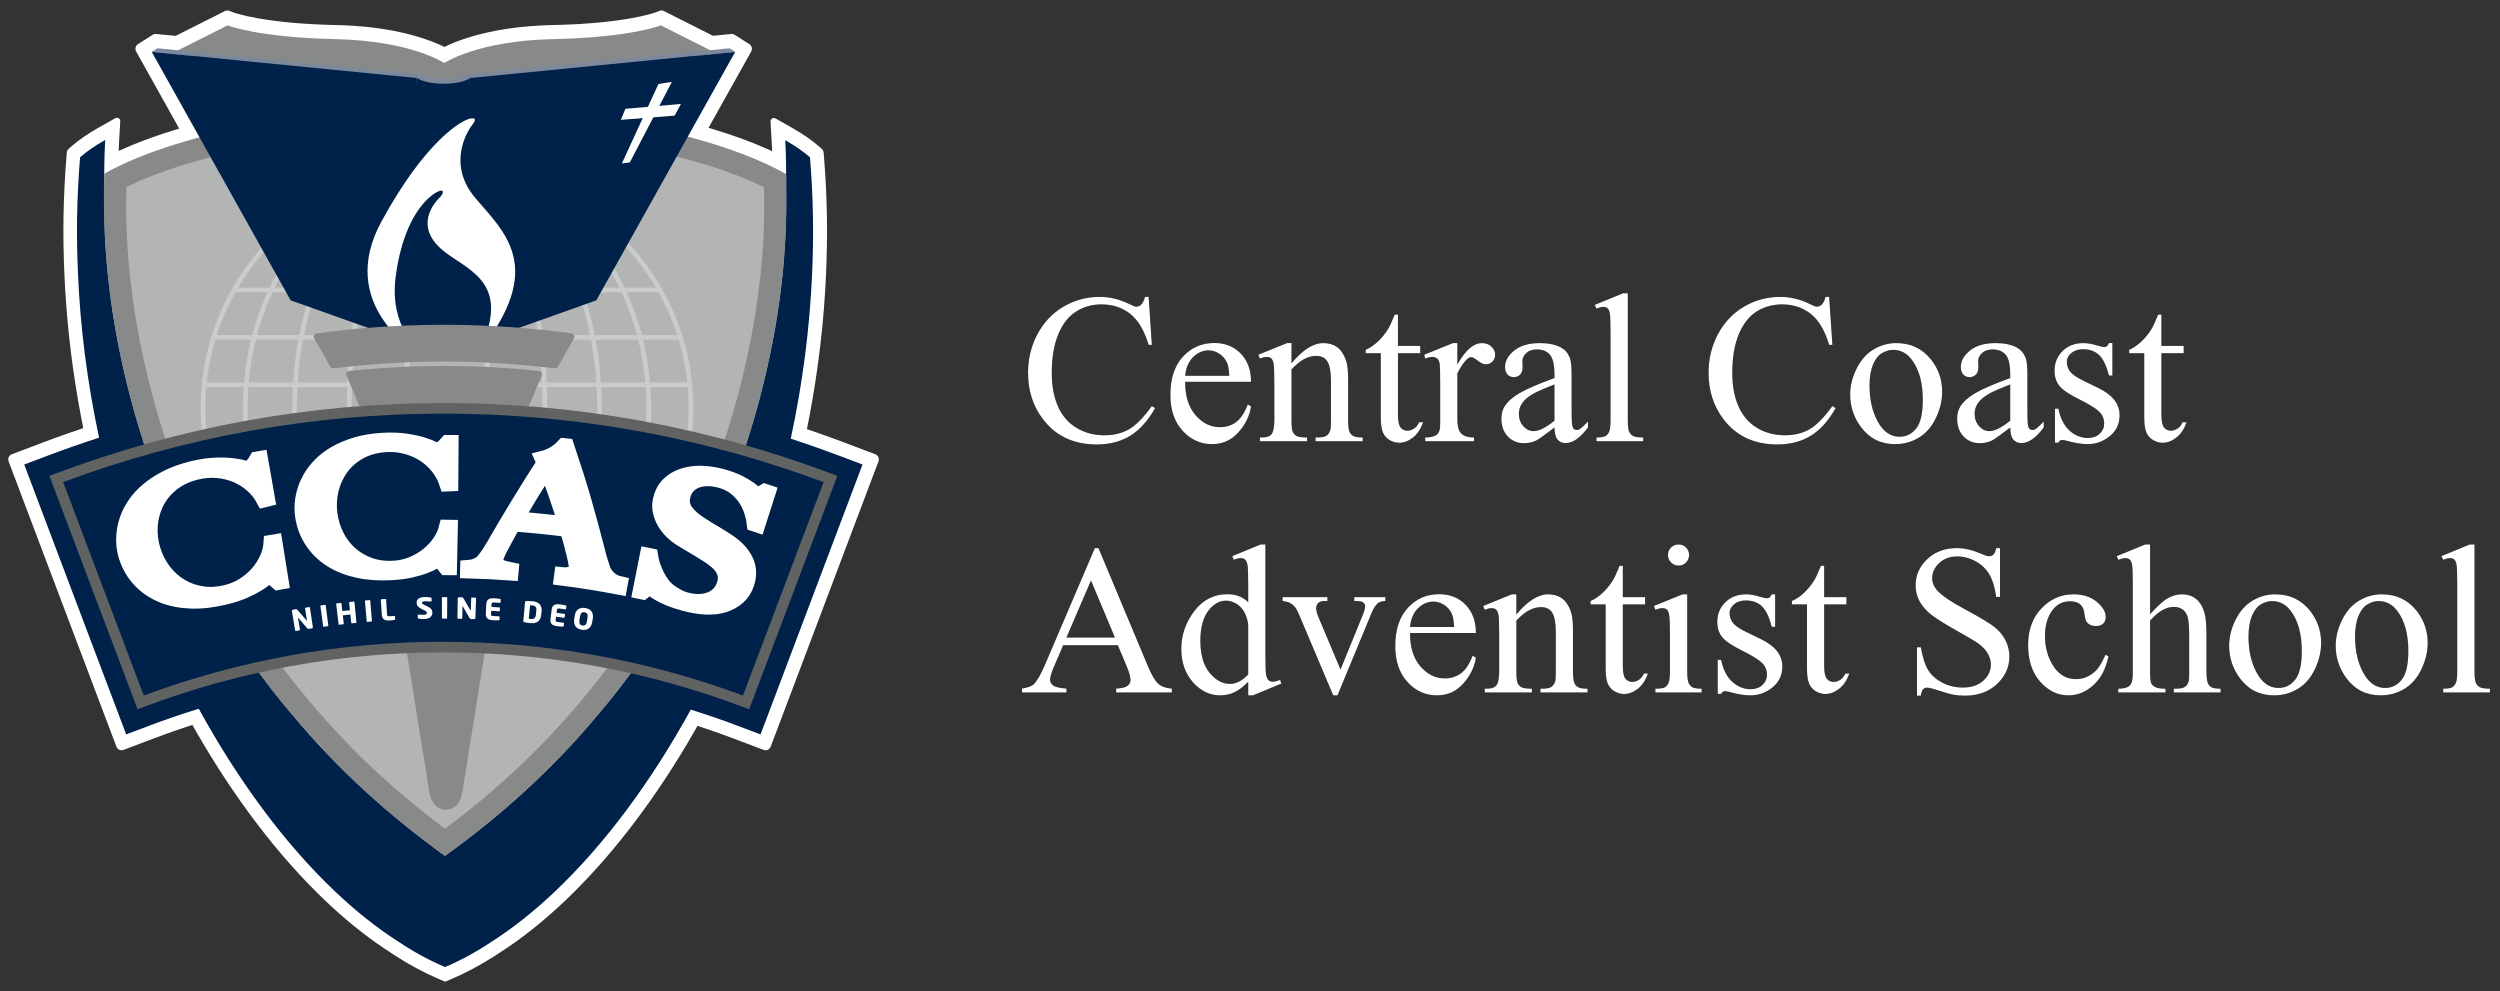 <?xml version="1.0" encoding="UTF-8"?>
<svg width="227px" height="90px" viewBox="0 0 227 90" version="1.1" xmlns="http://www.w3.org/2000/svg" xmlns:xlink="http://www.w3.org/1999/xlink">
    <rect x="0" y="0" width="227" height="90" fill="#333333" stroke="none"/>
    <title>701664D0-5122-48F2-86A8-939F7DAC7058</title>
    <defs>
        <path d="M99.582,40.356 C100.759,40.356 101.777,40.091 102.633,39.562 C103.49,39.033 104.24,38.198 104.882,37.058 L104.882,37.058 L104.589,36.869 C103.827,37.927 103.128,38.634 102.492,38.99 C101.855,39.346 101.122,39.524 100.29,39.524 C99.333,39.524 98.481,39.297 97.734,38.844 C96.988,38.39 96.429,37.738 96.057,36.888 C95.686,36.038 95.5,35.033 95.5,33.874 C95.5,32.469 95.697,31.295 96.09,30.35 C96.484,29.405 97.024,28.717 97.711,28.285 C98.397,27.854 99.166,27.638 100.016,27.638 C101.03,27.638 101.9,27.925 102.624,28.498 C103.348,29.071 103.906,30.01 104.296,31.314 L104.296,31.314 L104.589,31.314 L104.296,26.958 L103.966,26.958 C103.896,27.26 103.78,27.497 103.616,27.667 C103.49,27.786 103.342,27.846 103.172,27.846 C103.059,27.846 102.87,27.777 102.605,27.638 C101.704,27.185 100.791,26.958 99.865,26.958 C98.675,26.958 97.577,27.252 96.572,27.841 C95.568,28.43 94.779,29.26 94.206,30.331 C93.632,31.402 93.346,32.577 93.346,33.855 C93.346,35.442 93.78,36.822 94.65,37.994 C95.815,39.568 97.459,40.356 99.582,40.356 Z M110.05,40.327 C111.008,40.327 111.804,39.973 112.441,39.264 C113.077,38.556 113.461,37.77 113.593,36.907 L113.593,36.907 L113.3,36.718 C113.017,37.474 112.666,38.008 112.247,38.319 C111.828,38.631 111.335,38.787 110.768,38.787 C109.918,38.787 109.178,38.422 108.548,37.691 C107.918,36.961 107.606,35.953 107.613,34.668 L107.613,34.668 L113.593,34.668 C113.593,33.597 113.282,32.742 112.658,32.103 C112.034,31.463 111.238,31.144 110.268,31.144 C109.121,31.144 108.168,31.558 107.409,32.386 C106.65,33.214 106.271,34.369 106.271,35.849 C106.271,37.216 106.641,38.304 107.381,39.113 C108.121,39.923 109.011,40.327 110.05,40.327 Z M111.619,34.12 L107.613,34.12 C107.682,33.395 107.923,32.83 108.335,32.424 C108.748,32.017 109.216,31.814 109.738,31.814 C110.079,31.814 110.405,31.915 110.716,32.117 C111.028,32.318 111.263,32.595 111.42,32.948 C111.521,33.175 111.587,33.565 111.619,34.12 L111.619,34.12 Z M118.676,40.063 L118.676,39.723 C118.204,39.723 117.891,39.68 117.736,39.595 C117.582,39.51 117.461,39.376 117.373,39.193 C117.303,39.055 117.269,38.693 117.269,38.107 L117.269,38.107 L117.269,33.543 C118.012,32.725 118.758,32.315 119.508,32.315 C119.993,32.315 120.338,32.493 120.542,32.849 C120.747,33.205 120.85,33.776 120.85,34.564 L120.85,34.564 L120.85,38.107 C120.85,38.604 120.837,38.901 120.812,38.995 C120.749,39.234 120.637,39.415 120.476,39.538 C120.316,39.661 120.034,39.723 119.631,39.723 L119.631,39.723 L119.451,39.723 L119.451,40.063 L123.731,40.063 L123.731,39.723 C123.316,39.723 123.031,39.678 122.876,39.59 C122.722,39.502 122.61,39.379 122.541,39.222 C122.453,39.027 122.409,38.655 122.409,38.107 L122.409,38.107 L122.409,34.413 C122.409,33.632 122.339,33.052 122.201,32.674 C121.999,32.132 121.728,31.743 121.388,31.507 C121.048,31.271 120.642,31.153 120.169,31.153 C119.25,31.153 118.283,31.764 117.269,32.986 L117.269,32.986 L117.269,31.153 L116.862,31.153 L114.255,32.211 L114.396,32.551 C114.642,32.457 114.853,32.41 115.029,32.41 C115.193,32.41 115.324,32.451 115.422,32.532 C115.519,32.614 115.592,32.769 115.639,32.995 C115.686,33.222 115.71,33.855 115.71,34.894 L115.71,38.107 C115.71,38.737 115.633,39.164 115.478,39.387 C115.324,39.611 115.026,39.723 114.585,39.723 L114.585,39.723 L114.396,39.723 L114.396,40.063 L118.676,40.063 Z M127.038,40.204 C127.466,40.204 127.882,40.049 128.285,39.737 C128.688,39.425 129,38.96 129.221,38.343 L129.221,38.343 L128.852,38.343 C128.745,38.595 128.594,38.786 128.399,38.915 C128.203,39.044 128.002,39.108 127.794,39.108 C127.542,39.108 127.336,39.011 127.175,38.816 C127.015,38.62 126.934,38.242 126.934,37.682 L126.934,37.682 L126.934,32.069 L128.956,32.069 L128.956,31.408 L126.934,31.408 L126.934,28.564 L126.641,28.564 C126.383,29.2 126.182,29.638 126.037,29.877 C125.753,30.331 125.43,30.723 125.068,31.054 C124.706,31.384 124.352,31.619 124.005,31.758 L124.005,31.758 L124.005,32.069 L125.375,32.069 L125.375,37.89 C125.375,38.513 125.441,38.975 125.574,39.274 C125.706,39.573 125.911,39.803 126.188,39.963 C126.465,40.124 126.748,40.204 127.038,40.204 Z M133.841,40.063 L133.841,39.723 C133.45,39.723 133.151,39.666 132.943,39.552 C132.735,39.439 132.591,39.297 132.509,39.127 C132.389,38.882 132.329,38.519 132.329,38.041 L132.329,38.041 L132.329,33.893 C132.632,33.301 132.924,32.876 133.208,32.617 C133.34,32.491 133.463,32.428 133.576,32.428 C133.709,32.428 133.912,32.537 134.186,32.754 C134.46,32.972 134.707,33.08 134.927,33.08 C135.154,33.08 135.349,32.995 135.513,32.825 C135.677,32.655 135.759,32.447 135.759,32.202 C135.759,31.925 135.646,31.681 135.419,31.469 C135.192,31.258 134.905,31.153 134.559,31.153 C133.797,31.153 133.054,31.802 132.329,33.099 L132.329,33.099 L132.329,31.153 L131.932,31.153 L129.315,32.211 L129.41,32.551 C129.655,32.457 129.876,32.41 130.071,32.41 C130.235,32.41 130.372,32.454 130.482,32.542 C130.592,32.63 130.668,32.77 130.709,32.962 C130.75,33.154 130.77,33.754 130.77,34.762 L130.77,38.277 C130.767,38.686 130.751,38.938 130.723,39.033 C130.66,39.253 130.55,39.414 130.392,39.515 C130.178,39.653 129.851,39.723 129.41,39.723 L129.41,39.723 L129.41,40.063 L133.841,40.063 Z M138.385,40.242 C138.77,40.242 139.132,40.163 139.472,40.006 C139.699,39.899 140.256,39.502 141.144,38.816 C141.151,39.332 141.245,39.697 141.428,39.912 C141.61,40.126 141.856,40.233 142.165,40.233 C142.807,40.233 143.481,39.76 144.187,38.816 L144.187,38.816 L144.187,38.286 C143.809,38.664 143.554,38.894 143.421,38.976 C143.346,39.02 143.258,39.042 143.157,39.042 C143.062,39.042 142.979,39.011 142.906,38.948 C142.834,38.885 142.782,38.76 142.751,38.575 C142.719,38.389 142.703,37.883 142.703,37.058 L142.703,34.12 C142.703,33.282 142.647,32.728 142.533,32.457 C142.357,32.041 142.083,31.736 141.711,31.54 C141.22,31.282 140.59,31.153 139.822,31.153 C138.82,31.153 138.042,31.38 137.488,31.833 C136.934,32.287 136.656,32.784 136.656,33.326 C136.656,33.61 136.73,33.833 136.879,33.997 C137.027,34.161 137.217,34.243 137.45,34.243 C137.689,34.243 137.883,34.164 138.031,34.006 C138.179,33.849 138.253,33.625 138.253,33.336 L138.253,33.336 L138.234,32.788 C138.234,32.51 138.354,32.265 138.593,32.051 C138.826,31.836 139.141,31.729 139.538,31.729 C140.061,31.729 140.459,31.89 140.733,32.211 C141.007,32.532 141.144,33.125 141.144,33.987 L141.144,33.987 L141.144,34.328 C139.658,34.869 138.595,35.329 137.956,35.707 C137.316,36.085 136.867,36.488 136.609,36.916 C136.42,37.225 136.326,37.59 136.326,38.012 C136.326,38.68 136.519,39.219 136.907,39.628 C137.294,40.037 137.787,40.242 138.385,40.242 Z M139.255,39.146 C138.902,39.146 138.59,38.997 138.319,38.697 C138.049,38.398 137.913,38.022 137.913,37.568 C137.913,37.209 138.02,36.879 138.234,36.576 C138.448,36.274 138.804,35.984 139.302,35.707 C139.579,35.55 140.193,35.282 141.144,34.904 L141.144,34.904 L141.144,38.201 C140.363,38.831 139.733,39.146 139.255,39.146 Z M149.204,40.063 L149.204,39.723 C148.757,39.723 148.451,39.677 148.287,39.586 C148.123,39.494 148.002,39.36 147.923,39.184 C147.845,39.008 147.805,38.649 147.805,38.107 L147.805,38.107 L147.805,26.627 L147.38,26.627 L144.801,27.685 L144.961,28.016 C145.213,27.915 145.421,27.865 145.585,27.865 C145.736,27.865 145.861,27.906 145.958,27.988 C146.056,28.07 146.127,28.222 146.171,28.446 C146.215,28.67 146.237,29.27 146.237,30.246 L146.237,38.107 C146.237,38.642 146.196,39.004 146.114,39.193 C146.032,39.382 145.919,39.518 145.774,39.6 C145.629,39.682 145.358,39.723 144.961,39.723 L144.961,39.723 L144.961,40.063 L149.204,40.063 Z M161.373,40.356 C162.551,40.356 163.568,40.091 164.425,39.562 C165.281,39.033 166.031,38.198 166.674,37.058 L166.674,37.058 L166.381,36.869 C165.618,37.927 164.919,38.634 164.283,38.99 C163.647,39.346 162.913,39.524 162.082,39.524 C161.124,39.524 160.272,39.297 159.526,38.844 C158.78,38.39 158.221,37.738 157.849,36.888 C157.477,36.038 157.291,35.033 157.291,33.874 C157.291,32.469 157.488,31.295 157.882,30.35 C158.276,29.405 158.816,28.717 159.502,28.285 C160.189,27.854 160.957,27.638 161.808,27.638 C162.822,27.638 163.691,27.925 164.415,28.498 C165.14,29.071 165.697,30.01 166.088,31.314 L166.088,31.314 L166.381,31.314 L166.088,26.958 L165.757,26.958 C165.688,27.26 165.571,27.497 165.407,27.667 C165.281,27.786 165.133,27.846 164.963,27.846 C164.85,27.846 164.661,27.777 164.397,27.638 C163.496,27.185 162.582,26.958 161.657,26.958 C160.466,26.958 159.368,27.252 158.364,27.841 C157.359,28.43 156.57,29.26 155.997,30.331 C155.424,31.402 155.137,32.577 155.137,33.855 C155.137,35.442 155.572,36.822 156.441,37.994 C157.606,39.568 159.25,40.356 161.373,40.356 Z M172.078,40.327 C172.878,40.327 173.604,40.126 174.256,39.723 C174.908,39.319 175.419,38.721 175.791,37.927 C176.163,37.134 176.349,36.35 176.349,35.575 C176.349,34.472 176.012,33.496 175.338,32.646 C174.544,31.651 173.492,31.153 172.182,31.153 C171.464,31.153 170.784,31.34 170.141,31.715 C169.499,32.09 168.98,32.669 168.587,33.454 C168.193,34.238 167.996,35.027 167.996,35.82 C167.996,36.91 168.321,37.893 168.969,38.768 C169.738,39.808 170.774,40.327 172.078,40.327 Z M172.484,39.656 C171.665,39.656 171.006,39.2 170.505,38.286 C170.004,37.373 169.754,36.287 169.754,35.027 C169.754,34.246 169.858,33.606 170.065,33.109 C170.273,32.611 170.546,32.263 170.883,32.065 C171.22,31.866 171.555,31.767 171.889,31.767 C172.582,31.767 173.152,32.069 173.599,32.674 C174.26,33.556 174.591,34.765 174.591,36.302 C174.591,37.531 174.393,38.397 173.996,38.901 C173.599,39.404 173.095,39.656 172.484,39.656 Z M179.769,40.242 C180.153,40.242 180.515,40.163 180.855,40.006 C181.082,39.899 181.64,39.502 182.528,38.816 C182.534,39.332 182.628,39.697 182.811,39.912 C182.994,40.126 183.239,40.233 183.548,40.233 C184.191,40.233 184.865,39.76 185.57,38.816 L185.57,38.816 L185.57,38.286 C185.192,38.664 184.937,38.894 184.805,38.976 C184.729,39.02 184.641,39.042 184.54,39.042 C184.446,39.042 184.362,39.011 184.29,38.948 C184.217,38.885 184.165,38.76 184.134,38.575 C184.102,38.389 184.087,37.883 184.087,37.058 L184.087,37.058 L184.087,34.12 C184.087,33.282 184.03,32.728 183.917,32.457 C183.74,32.041 183.466,31.736 183.095,31.54 C182.603,31.282 181.973,31.153 181.205,31.153 C180.203,31.153 179.426,31.38 178.871,31.833 C178.317,32.287 178.04,32.784 178.04,33.326 C178.04,33.61 178.114,33.833 178.262,33.997 C178.41,34.161 178.6,34.243 178.833,34.243 C179.073,34.243 179.266,34.164 179.414,34.006 C179.563,33.849 179.637,33.625 179.637,33.336 L179.637,33.336 L179.618,32.788 C179.618,32.51 179.737,32.265 179.977,32.051 C180.21,31.836 180.525,31.729 180.921,31.729 C181.444,31.729 181.843,31.89 182.117,32.211 C182.391,32.532 182.528,33.125 182.528,33.987 L182.528,33.987 L182.528,34.328 C181.041,34.869 179.978,35.329 179.339,35.707 C178.7,36.085 178.251,36.488 177.993,36.916 C177.804,37.225 177.709,37.59 177.709,38.012 C177.709,38.68 177.903,39.219 178.29,39.628 C178.678,40.037 179.17,40.242 179.769,40.242 Z M180.638,39.146 C180.285,39.146 179.974,38.997 179.703,38.697 C179.432,38.398 179.296,38.022 179.296,37.568 C179.296,37.209 179.403,36.879 179.618,36.576 C179.832,36.274 180.188,35.984 180.685,35.707 C180.962,35.55 181.577,35.282 182.528,34.904 L182.528,34.904 L182.528,38.201 C181.747,38.831 181.117,39.146 180.638,39.146 Z M189.567,40.327 C190.304,40.327 190.97,40.086 191.565,39.604 C192.16,39.123 192.458,38.488 192.458,37.701 C192.458,36.68 191.818,35.858 190.54,35.235 L190.54,35.235 L189.16,34.564 C188.562,34.274 188.165,34 187.97,33.742 C187.768,33.49 187.668,33.188 187.668,32.835 C187.668,32.551 187.803,32.293 188.074,32.06 C188.345,31.827 188.701,31.71 189.141,31.71 C189.721,31.71 190.198,31.877 190.573,32.211 C190.948,32.545 191.255,33.175 191.494,34.101 L191.494,34.101 L191.806,34.101 L191.806,31.153 L191.494,31.153 C191.418,31.304 191.352,31.402 191.296,31.446 C191.239,31.49 191.16,31.512 191.059,31.512 C190.952,31.512 190.738,31.465 190.417,31.37 C189.932,31.225 189.519,31.153 189.179,31.153 C188.404,31.153 187.773,31.392 187.285,31.871 C186.797,32.35 186.553,32.945 186.553,33.657 C186.553,34.205 186.694,34.658 186.978,35.017 C187.261,35.383 187.86,35.792 188.773,36.246 C189.686,36.699 190.296,37.074 190.601,37.37 C190.907,37.666 191.059,38.031 191.059,38.466 C191.059,38.825 190.922,39.132 190.648,39.387 C190.374,39.642 190.02,39.77 189.586,39.77 C188.968,39.77 188.411,39.546 187.913,39.099 C187.416,38.652 187.079,37.987 186.902,37.105 L186.902,37.105 L186.59,37.105 L186.59,40.195 L186.902,40.195 C186.984,40.031 187.097,39.949 187.242,39.949 C187.375,39.949 187.545,39.981 187.753,40.044 C188.433,40.233 189.038,40.327 189.567,40.327 Z M196.36,40.204 C196.788,40.204 197.204,40.049 197.607,39.737 C198.01,39.425 198.322,38.96 198.542,38.343 L198.542,38.343 L198.174,38.343 C198.067,38.595 197.916,38.786 197.72,38.915 C197.525,39.044 197.324,39.108 197.116,39.108 C196.864,39.108 196.658,39.011 196.497,38.816 C196.336,38.62 196.256,38.242 196.256,37.682 L196.256,37.682 L196.256,32.069 L198.278,32.069 L198.278,31.408 L196.256,31.408 L196.256,28.564 L195.963,28.564 C195.705,29.2 195.503,29.638 195.358,29.877 C195.075,30.331 194.752,30.723 194.39,31.054 C194.028,31.384 193.673,31.619 193.327,31.758 L193.327,31.758 L193.327,32.069 L194.697,32.069 L194.697,37.89 C194.697,38.513 194.763,38.975 194.895,39.274 C195.028,39.573 195.232,39.803 195.51,39.963 C195.787,40.124 196.07,40.204 196.36,40.204 Z M96.832,62.873 L96.832,62.524 C96.215,62.48 95.813,62.384 95.627,62.236 C95.442,62.088 95.349,61.916 95.349,61.721 C95.349,61.475 95.456,61.103 95.67,60.606 L95.67,60.606 L96.539,58.584 L101.5,58.584 L102.274,60.426 C102.526,61.025 102.652,61.462 102.652,61.74 C102.652,61.947 102.562,62.124 102.383,62.269 C102.203,62.413 101.859,62.499 101.348,62.524 L101.348,62.524 L101.348,62.873 L106.403,62.873 L106.403,62.524 C105.88,62.492 105.473,62.349 105.18,62.094 C104.887,61.839 104.561,61.283 104.202,60.426 L104.202,60.426 L99.742,49.769 L99.411,49.769 L94.905,60.313 C94.514,61.239 94.158,61.853 93.837,62.155 C93.68,62.306 93.333,62.429 92.798,62.524 L92.798,62.524 L92.798,62.873 L96.832,62.873 Z M101.235,57.885 L96.832,57.885 L99.062,52.707 L101.235,57.885 Z M113.773,63.138 L116.343,62.07 L116.239,61.74 C115.955,61.847 115.729,61.9 115.559,61.9 C115.42,61.9 115.299,61.856 115.195,61.768 C115.091,61.68 115.015,61.524 114.968,61.3 C114.921,61.077 114.897,60.458 114.897,59.444 L114.897,59.444 L114.897,49.438 L114.472,49.438 L111.893,50.496 L112.015,50.827 C112.286,50.726 112.504,50.676 112.667,50.676 C112.819,50.676 112.945,50.717 113.045,50.798 C113.146,50.88 113.22,51.035 113.267,51.261 C113.315,51.488 113.338,52.096 113.338,53.085 L113.338,53.085 L113.338,54.682 C112.841,54.197 112.211,53.954 111.449,53.954 C110.22,53.954 109.216,54.469 108.435,55.499 C107.654,56.529 107.263,57.664 107.263,58.905 C107.263,60.146 107.616,61.162 108.321,61.952 C109.027,62.743 109.852,63.138 110.797,63.138 C111.263,63.138 111.697,63.042 112.1,62.85 C112.504,62.658 112.916,62.341 113.338,61.9 L113.338,61.9 L113.338,63.138 L113.773,63.138 Z M111.675,62.099 C110.995,62.099 110.378,61.76 109.823,61.083 C109.269,60.406 108.992,59.431 108.992,58.159 C108.992,56.899 109.279,55.941 109.852,55.286 C110.286,54.789 110.781,54.54 111.335,54.54 C111.631,54.54 111.935,54.63 112.247,54.809 C112.559,54.989 112.809,55.255 112.998,55.608 C113.187,55.96 113.3,56.351 113.338,56.779 L113.338,56.779 L113.338,61.239 C112.803,61.812 112.249,62.099 111.675,62.099 Z M121.445,63.138 L124.515,55.712 C124.692,55.271 124.89,54.956 125.111,54.767 C125.237,54.66 125.463,54.593 125.791,54.568 L125.791,54.568 L125.791,54.219 L122.966,54.219 L122.966,54.568 C123.294,54.568 123.511,54.586 123.618,54.62 C123.725,54.655 123.813,54.719 123.882,54.814 C123.933,54.871 123.958,54.943 123.958,55.031 C123.958,55.214 123.886,55.482 123.741,55.834 L123.741,55.834 L121.719,60.795 L119.706,56.014 C119.574,55.712 119.508,55.45 119.508,55.23 C119.508,55.028 119.572,54.867 119.702,54.748 C119.831,54.628 120.018,54.568 120.264,54.568 L120.264,54.568 L120.528,54.568 L120.528,54.219 L116.456,54.219 L116.456,54.568 C116.771,54.619 116.982,54.672 117.089,54.729 C117.284,54.83 117.445,54.954 117.571,55.102 C117.697,55.25 117.829,55.494 117.968,55.834 L117.968,55.834 L121.057,63.138 L121.445,63.138 Z M130.468,63.138 C131.425,63.138 132.222,62.784 132.858,62.075 C133.494,61.366 133.879,60.581 134.011,59.718 L134.011,59.718 L133.718,59.529 C133.435,60.284 133.083,60.818 132.665,61.13 C132.246,61.442 131.753,61.598 131.186,61.598 C130.336,61.598 129.595,61.232 128.966,60.502 C128.336,59.771 128.024,58.763 128.03,57.478 L128.03,57.478 L134.011,57.478 C134.011,56.408 133.699,55.552 133.076,54.913 C132.452,54.274 131.655,53.954 130.685,53.954 C129.539,53.954 128.586,54.368 127.827,55.197 C127.068,56.025 126.689,57.179 126.689,58.659 C126.689,60.026 127.059,61.114 127.799,61.924 C128.539,62.733 129.429,63.138 130.468,63.138 Z M132.036,56.93 L128.03,56.93 C128.1,56.206 128.34,55.641 128.753,55.234 C129.166,54.828 129.633,54.625 130.156,54.625 C130.496,54.625 130.822,54.726 131.134,54.927 C131.446,55.129 131.68,55.406 131.838,55.759 C131.939,55.986 132.005,56.376 132.036,56.93 L132.036,56.93 Z M139.094,62.873 L139.094,62.533 C138.622,62.533 138.308,62.491 138.154,62.406 C138,62.321 137.878,62.187 137.79,62.004 C137.721,61.865 137.686,61.503 137.686,60.918 L137.686,60.918 L137.686,56.354 C138.43,55.535 139.176,55.126 139.926,55.126 C140.411,55.126 140.755,55.304 140.96,55.66 C141.165,56.015 141.267,56.587 141.267,57.374 L141.267,57.374 L141.267,60.918 C141.267,61.415 141.255,61.711 141.229,61.806 C141.166,62.045 141.055,62.226 140.894,62.349 C140.733,62.472 140.452,62.533 140.048,62.533 L140.048,62.533 L139.869,62.533 L139.869,62.873 L144.149,62.873 L144.149,62.533 C143.733,62.533 143.448,62.489 143.294,62.401 C143.14,62.313 143.028,62.19 142.958,62.032 C142.87,61.837 142.826,61.466 142.826,60.918 L142.826,60.918 L142.826,57.223 C142.826,56.442 142.757,55.863 142.618,55.485 C142.417,54.943 142.146,54.554 141.806,54.318 C141.466,54.082 141.059,53.964 140.587,53.964 C139.667,53.964 138.7,54.575 137.686,55.797 L137.686,55.797 L137.686,53.964 L137.28,53.964 L134.672,55.022 L134.814,55.362 C135.06,55.267 135.271,55.22 135.447,55.22 C135.611,55.22 135.742,55.261 135.839,55.343 C135.937,55.425 136.009,55.579 136.057,55.806 C136.104,56.033 136.127,56.666 136.127,57.705 L136.127,60.918 C136.127,61.547 136.05,61.974 135.896,62.198 C135.742,62.421 135.444,62.533 135.003,62.533 L135.003,62.533 L134.814,62.533 L134.814,62.873 L139.094,62.873 Z M147.456,63.015 C147.884,63.015 148.3,62.859 148.703,62.547 C149.106,62.236 149.418,61.771 149.638,61.154 L149.638,61.154 L149.27,61.154 C149.163,61.406 149.012,61.596 148.816,61.725 C148.621,61.854 148.42,61.919 148.212,61.919 C147.96,61.919 147.753,61.821 147.593,61.626 C147.432,61.431 147.352,61.053 147.352,60.492 L147.352,60.492 L147.352,54.88 L149.374,54.88 L149.374,54.219 L147.352,54.219 L147.352,51.375 L147.059,51.375 C146.801,52.011 146.599,52.449 146.454,52.688 C146.171,53.142 145.848,53.534 145.486,53.864 C145.124,54.195 144.769,54.43 144.423,54.568 L144.423,54.568 L144.423,54.88 L145.793,54.88 L145.793,60.7 C145.793,61.324 145.859,61.785 145.991,62.084 C146.124,62.384 146.328,62.613 146.605,62.774 C146.883,62.935 147.166,63.015 147.456,63.015 Z M152.416,51.356 C152.681,51.356 152.906,51.261 153.092,51.072 C153.278,50.883 153.37,50.657 153.37,50.392 C153.37,50.128 153.278,49.902 153.092,49.717 C152.906,49.531 152.681,49.438 152.416,49.438 C152.145,49.438 151.917,49.531 151.731,49.717 C151.545,49.902 151.452,50.128 151.452,50.392 C151.452,50.657 151.547,50.883 151.736,51.072 C151.925,51.261 152.152,51.356 152.416,51.356 Z M154.514,62.873 L154.514,62.533 C154.104,62.533 153.822,62.489 153.668,62.401 C153.514,62.313 153.397,62.179 153.318,61.999 C153.24,61.82 153.2,61.459 153.2,60.918 L153.2,60.918 L153.2,53.964 L152.785,53.964 L150.177,55.022 L150.309,55.362 C150.561,55.267 150.775,55.22 150.952,55.22 C151.115,55.22 151.245,55.26 151.339,55.338 C151.434,55.417 151.503,55.557 151.547,55.759 C151.604,56.036 151.632,56.644 151.632,57.582 L151.632,57.582 L151.632,60.918 C151.632,61.453 151.589,61.815 151.504,62.004 C151.419,62.193 151.304,62.328 151.16,62.41 C151.015,62.492 150.731,62.533 150.309,62.533 L150.309,62.533 L150.309,62.873 L154.514,62.873 Z M158.945,63.138 C159.682,63.138 160.348,62.897 160.943,62.415 C161.538,61.933 161.836,61.299 161.836,60.511 C161.836,59.491 161.197,58.669 159.918,58.045 L159.918,58.045 L158.539,57.374 C157.94,57.085 157.543,56.811 157.348,56.552 C157.147,56.3 157.046,55.998 157.046,55.645 C157.046,55.362 157.181,55.104 157.452,54.871 C157.723,54.638 158.079,54.521 158.52,54.521 C159.099,54.521 159.576,54.688 159.951,55.022 C160.326,55.356 160.633,55.986 160.872,56.911 L160.872,56.911 L161.184,56.911 L161.184,53.964 L160.872,53.964 C160.797,54.115 160.731,54.212 160.674,54.257 C160.617,54.301 160.538,54.323 160.438,54.323 C160.331,54.323 160.116,54.275 159.795,54.181 C159.31,54.036 158.898,53.964 158.557,53.964 C157.783,53.964 157.151,54.203 156.663,54.682 C156.175,55.16 155.931,55.756 155.931,56.467 C155.931,57.015 156.073,57.469 156.356,57.828 C156.639,58.193 157.238,58.603 158.151,59.056 C159.065,59.51 159.674,59.885 159.979,60.181 C160.285,60.477 160.438,60.842 160.438,61.277 C160.438,61.636 160.301,61.943 160.027,62.198 C159.753,62.453 159.398,62.58 158.964,62.58 C158.346,62.58 157.789,62.357 157.291,61.91 C156.794,61.462 156.457,60.798 156.28,59.916 L156.28,59.916 L155.969,59.916 L155.969,63.006 L156.28,63.006 C156.362,62.842 156.476,62.76 156.621,62.76 C156.753,62.76 156.923,62.791 157.131,62.854 C157.811,63.043 158.416,63.138 158.945,63.138 Z M165.738,63.015 C166.166,63.015 166.582,62.859 166.985,62.547 C167.388,62.236 167.7,61.771 167.921,61.154 L167.921,61.154 L167.552,61.154 C167.445,61.406 167.294,61.596 167.099,61.725 C166.903,61.854 166.702,61.919 166.494,61.919 C166.242,61.919 166.036,61.821 165.875,61.626 C165.715,61.431 165.634,61.053 165.634,60.492 L165.634,60.492 L165.634,54.88 L167.656,54.88 L167.656,54.219 L165.634,54.219 L165.634,51.375 L165.341,51.375 C165.083,52.011 164.882,52.449 164.737,52.688 C164.453,53.142 164.13,53.534 163.768,53.864 C163.406,54.195 163.052,54.43 162.705,54.568 L162.705,54.568 L162.705,54.88 L164.075,54.88 L164.075,60.7 C164.075,61.324 164.141,61.785 164.274,62.084 C164.406,62.384 164.611,62.613 164.888,62.774 C165.165,62.935 165.448,63.015 165.738,63.015 Z M174.412,63.166 C174.456,62.87 174.523,62.675 174.615,62.58 C174.706,62.486 174.831,62.439 174.988,62.439 C175.152,62.439 175.541,62.538 176.155,62.736 C176.769,62.935 177.174,63.05 177.369,63.081 C177.696,63.138 178.046,63.166 178.418,63.166 C179.602,63.166 180.57,62.815 181.323,62.113 C182.076,61.41 182.452,60.574 182.452,59.604 C182.452,59.094 182.334,58.606 182.098,58.14 C181.862,57.674 181.525,57.269 181.087,56.926 C180.649,56.582 179.832,56.089 178.635,55.447 C177.167,54.66 176.238,54.03 175.848,53.557 C175.577,53.236 175.442,52.88 175.442,52.49 C175.442,51.979 175.656,51.524 176.084,51.124 C176.512,50.724 177.054,50.524 177.709,50.524 C178.289,50.524 178.849,50.672 179.391,50.969 C179.933,51.265 180.35,51.665 180.643,52.168 C180.936,52.672 181.139,53.349 181.252,54.2 L181.252,54.2 L181.602,54.2 L181.602,49.769 L181.252,49.769 C181.189,50.065 181.106,50.261 181.002,50.359 C180.898,50.457 180.764,50.506 180.6,50.506 C180.455,50.506 180.207,50.427 179.854,50.269 C179.092,49.936 178.37,49.769 177.69,49.769 C176.6,49.769 175.703,50.101 174.997,50.765 C174.292,51.43 173.939,52.222 173.939,53.142 C173.939,53.671 174.059,54.156 174.298,54.597 C174.538,55.038 174.889,55.441 175.352,55.806 C175.815,56.171 176.594,56.661 177.69,57.275 C178.786,57.889 179.457,58.291 179.703,58.48 C180.068,58.757 180.337,59.056 180.51,59.377 C180.684,59.699 180.77,60.017 180.77,60.332 C180.77,60.899 180.542,61.39 180.085,61.806 C179.629,62.221 179.007,62.429 178.219,62.429 C177.539,62.429 176.914,62.278 176.344,61.976 C175.774,61.673 175.35,61.294 175.073,60.837 C174.796,60.381 174.575,59.692 174.412,58.773 L174.412,58.773 L174.062,58.773 L174.062,63.166 L174.412,63.166 Z M187.819,63.138 C188.644,63.138 189.397,62.831 190.077,62.217 C190.757,61.603 191.214,60.725 191.447,59.585 L191.447,59.585 L191.173,59.453 C190.845,60.215 190.508,60.741 190.162,61.031 C189.671,61.453 189.116,61.664 188.499,61.664 C187.636,61.664 186.951,61.269 186.444,60.478 C185.937,59.688 185.683,58.776 185.683,57.743 C185.683,56.729 185.938,55.913 186.449,55.296 C186.833,54.83 187.34,54.597 187.97,54.597 C188.36,54.597 188.666,54.691 188.886,54.88 C189.107,55.075 189.234,55.359 189.269,55.73 C189.304,56.102 189.375,56.354 189.482,56.486 C189.671,56.726 189.951,56.845 190.322,56.845 C190.6,56.845 190.815,56.771 190.97,56.623 C191.124,56.475 191.201,56.282 191.201,56.042 C191.201,55.557 190.927,55.09 190.379,54.639 C189.831,54.189 189.132,53.964 188.282,53.964 C187.148,53.964 186.176,54.389 185.367,55.239 C184.557,56.089 184.153,57.195 184.153,58.555 C184.153,59.96 184.518,61.075 185.249,61.9 C185.979,62.725 186.836,63.138 187.819,63.138 Z M196.624,62.873 L196.624,62.533 C196.184,62.533 195.873,62.484 195.694,62.387 C195.514,62.289 195.391,62.168 195.325,62.023 C195.259,61.878 195.226,61.51 195.226,60.918 L195.226,60.918 L195.226,56.345 C195.692,55.847 196.092,55.516 196.426,55.353 C196.76,55.189 197.081,55.107 197.39,55.107 C197.692,55.107 197.95,55.181 198.165,55.329 C198.379,55.477 198.535,55.699 198.632,55.995 C198.73,56.291 198.779,56.911 198.779,57.856 L198.779,57.856 L198.778,61.074 C198.776,61.472 198.767,61.716 198.75,61.806 C198.687,62.045 198.577,62.226 198.42,62.349 C198.262,62.472 197.982,62.533 197.579,62.533 L197.579,62.533 L197.38,62.533 L197.38,62.873 L201.632,62.873 L201.632,62.533 C201.229,62.533 200.952,62.489 200.801,62.401 C200.649,62.313 200.542,62.193 200.479,62.042 C200.391,61.84 200.347,61.466 200.347,60.918 L200.347,60.918 L200.347,57.856 C200.347,56.785 200.287,56.049 200.168,55.645 C199.997,55.066 199.736,54.641 199.383,54.37 C199.031,54.099 198.609,53.964 198.117,53.964 C197.708,53.964 197.298,54.072 196.889,54.29 C196.48,54.507 195.925,55 195.226,55.768 L195.226,55.768 L195.226,49.438 L194.792,49.438 L192.203,50.496 L192.335,50.827 C192.631,50.726 192.845,50.676 192.977,50.676 C193.141,50.676 193.272,50.717 193.37,50.798 C193.467,50.88 193.54,51.035 193.587,51.261 C193.634,51.488 193.658,52.096 193.658,53.085 L193.658,60.918 C193.658,61.459 193.62,61.818 193.544,61.995 C193.469,62.171 193.368,62.291 193.242,62.354 C193.022,62.473 192.719,62.533 192.335,62.533 L192.335,62.533 L192.335,62.873 L196.624,62.873 Z M206.488,63.138 C207.288,63.138 208.014,62.936 208.666,62.533 C209.318,62.13 209.83,61.532 210.202,60.738 C210.573,59.944 210.759,59.16 210.759,58.385 C210.759,57.283 210.422,56.307 209.748,55.456 C208.954,54.461 207.903,53.964 206.592,53.964 C205.874,53.964 205.194,54.151 204.552,54.526 C203.909,54.901 203.391,55.48 202.997,56.264 C202.604,57.048 202.407,57.837 202.407,58.631 C202.407,59.721 202.731,60.703 203.38,61.579 C204.148,62.618 205.185,63.138 206.488,63.138 Z M206.895,62.467 C206.076,62.467 205.416,62.01 204.915,61.097 C204.415,60.184 204.164,59.097 204.164,57.837 C204.164,57.056 204.268,56.417 204.476,55.919 C204.684,55.422 204.956,55.074 205.293,54.875 C205.63,54.677 205.966,54.578 206.299,54.578 C206.992,54.578 207.562,54.88 208.01,55.485 C208.671,56.367 209.002,57.576 209.002,59.113 C209.002,60.341 208.803,61.207 208.406,61.711 C208.01,62.215 207.506,62.467 206.895,62.467 Z M216.163,63.138 C216.963,63.138 217.689,62.936 218.341,62.533 C218.993,62.13 219.505,61.532 219.877,60.738 C220.248,59.944 220.434,59.16 220.434,58.385 C220.434,57.283 220.097,56.307 219.423,55.456 C218.629,54.461 217.578,53.964 216.267,53.964 C215.549,53.964 214.869,54.151 214.227,54.526 C213.584,54.901 213.066,55.48 212.672,56.264 C212.279,57.048 212.082,57.837 212.082,58.631 C212.082,59.721 212.406,60.703 213.055,61.579 C213.823,62.618 214.86,63.138 216.163,63.138 Z M216.57,62.467 C215.751,62.467 215.091,62.01 214.59,61.097 C214.09,60.184 213.839,59.097 213.839,57.837 C213.839,57.056 213.943,56.417 214.151,55.919 C214.359,55.422 214.631,55.074 214.968,54.875 C215.305,54.677 215.641,54.578 215.974,54.578 C216.667,54.578 217.237,54.88 217.685,55.485 C218.346,56.367 218.677,57.576 218.677,59.113 C218.677,60.341 218.478,61.207 218.081,61.711 C217.685,62.215 217.181,62.467 216.57,62.467 Z M226.084,62.873 L226.084,62.533 C225.637,62.533 225.331,62.488 225.168,62.396 C225.004,62.305 224.883,62.171 224.804,61.995 C224.725,61.818 224.686,61.459 224.686,60.918 L224.686,60.918 L224.686,49.438 L224.261,49.438 L221.681,50.496 L221.842,50.827 C222.094,50.726 222.302,50.676 222.465,50.676 C222.617,50.676 222.741,50.717 222.839,50.798 C222.936,50.88 223.007,51.033 223.051,51.257 C223.095,51.48 223.117,52.08 223.117,53.057 L223.117,60.918 C223.117,61.453 223.076,61.815 222.995,62.004 C222.913,62.193 222.799,62.328 222.654,62.41 C222.509,62.492 222.239,62.533 221.842,62.533 L221.842,62.533 L221.842,62.873 L226.084,62.873 Z" id="path-1"></path>
    </defs>
    <g id="Sans-Serif" stroke="none" stroke-width="1" fill="none" fill-rule="evenodd">
        <g id="Homepage" transform="translate(-214, -49)">
            <g id="logo" transform="translate(214, 49)">
                <g id="CentralCoastAdventistSchool" fill-rule="nonzero">
                    <use fill="#000000" xlink:href="#path-1"></use>
                    <use fill="#FFFFFF" xlink:href="#path-1"></use>
                </g>
                <path d="M64.735,3.248 L60.282,1.004 C60.154,0.939 60.003,0.932 59.869,0.987 L59.554,1.115 L59.554,1.115 C59.5,1.137 59.341,1.191 59.069,1.267 C58.583,1.404 57.969,1.543 57.218,1.674 C55.502,1.974 53.373,2.183 50.8,2.258 L50.242,2.272 C47.278,2.335 44.776,2.726 42.712,3.351 L42.399,3.449 C41.698,3.673 41.104,3.908 40.613,4.138 L40.352,4.263 L40.327,4.251 C39.728,3.952 38.953,3.641 37.994,3.351 C36.067,2.768 33.759,2.388 31.051,2.289 L30.081,2.263 C27.426,2.192 25.239,1.98 23.487,1.674 C22.736,1.543 22.122,1.404 21.637,1.267 L21.313,1.171 C21.232,1.145 21.179,1.126 21.152,1.115 L20.836,0.987 C20.703,0.932 20.552,0.939 20.423,1.003 L15.946,3.259 L15.946,3.259 L14.177,3.086 C14.066,3.075 13.954,3.102 13.86,3.162 L12.528,4.01 C12.304,4.152 12.231,4.444 12.36,4.675 L16.273,11.676 L16.273,11.676 L15.783,11.824 C14.506,12.218 13.3,12.644 12.194,13.093 L11.756,13.275 C11.468,13.397 11.187,13.52 10.915,13.644 L10.771,13.711 L10.775,13.621 C10.787,13.329 10.801,13.039 10.818,12.751 L10.921,11.008 C10.931,10.842 10.805,10.7 10.64,10.69 C10.582,10.687 10.524,10.7 10.474,10.729 L8.954,11.589 L8.954,11.589 C7.964,12.15 7.129,12.724 6.461,13.313 L6.234,13.513 C6.137,13.598 6.077,13.718 6.066,13.847 L6.041,14.148 L6.041,14.148 C5.89,15.981 5.798,17.824 5.767,19.676 C5.739,21.373 5.768,23.141 5.851,24.992 L5.905,26.05 C6.125,29.936 6.605,33.862 7.354,37.815 L7.56,38.874 L8.627,38.523 C7.022,39.042 5.441,39.595 3.885,40.183 L1.073,41.246 C0.815,41.344 0.685,41.632 0.782,41.89 L1.843,44.703 L1.843,44.703 L9.507,64.986 L10.571,67.798 C10.669,68.056 10.957,68.186 11.215,68.089 L14.027,67.027 L14.027,67.027 L15.132,66.62 L15.94,66.335 C16.212,66.241 16.485,66.148 16.761,66.057 L17.469,65.825 L17.765,66.347 C21.255,72.443 25.296,77.761 29.57,81.815 C31.331,83.486 33.119,84.933 34.918,86.136 L35.459,86.489 C36.9,87.459 38.404,88.279 39.936,88.93 L40.425,89.138 L40.914,88.93 C42.252,88.362 43.57,87.663 44.862,86.836 L45.415,86.474 C47.367,85.225 49.334,83.66 51.275,81.82 L51.765,81.348 C55.844,77.372 59.697,72.254 63.041,66.421 L63.331,65.907 L62.366,65.599 C63.791,66.043 65.173,66.518 66.521,67.027 L69.332,68.089 C69.591,68.186 69.879,68.056 69.977,67.798 L71.041,64.987 L71.041,64.987 L79.767,41.89 C79.865,41.632 79.734,41.343 79.476,41.246 C79.476,41.246 79.476,41.246 79.476,41.246 L76.663,40.183 L76.663,40.183 L75.561,39.774 L74.448,39.375 L73.268,38.967 L73.48,37.894 C74.306,33.556 74.809,29.245 75.001,24.978 C75.083,23.11 75.112,21.35 75.083,19.67 C75.052,17.818 74.96,15.978 74.81,14.154 L74.785,13.852 C74.774,13.723 74.714,13.604 74.617,13.518 L74.39,13.318 L74.39,13.318 C73.727,12.734 72.903,12.166 71.931,11.614 L70.412,10.751 C70.268,10.669 70.085,10.719 70.003,10.863 C69.974,10.914 69.961,10.971 69.964,11.029 L70.066,12.774 L70.066,12.774 L70.109,13.633 L70.111,13.728 L69.821,13.594 C68.293,12.904 66.535,12.261 64.588,11.681 L64.334,11.606 L68.21,4.675 C68.339,4.444 68.265,4.152 68.042,4.009 L66.709,3.162 C66.615,3.102 66.503,3.075 66.392,3.086 L64.735,3.248 L64.735,3.248 Z M59.684,3.695 L59.928,3.624 L64.258,5.807 L64.738,5.759 L60.589,13.184 L62.15,13.594 L62.729,13.75 C65.597,14.536 68.057,15.453 69.963,16.438 L70.101,16.511 L70.129,17.26 L72.503,17.258 L72.519,17.561 C72.55,18.276 72.571,18.994 72.583,19.713 C72.611,21.339 72.584,23.049 72.503,24.866 C72.286,29.705 71.656,34.606 70.596,39.539 L70.36,40.639 L71.429,40.99 C72.53,41.35 73.619,41.727 74.698,42.12 L75.787,42.524 L76.721,42.877 L68.345,65.044 L67.404,64.689 C66.01,64.161 64.581,63.671 63.11,63.213 L62.134,62.908 L61.642,63.805 C58.108,70.247 53.943,75.844 49.554,80.006 C47.907,81.568 46.249,82.912 44.595,84.022 L43.533,84.719 C42.681,85.264 41.828,85.743 40.97,86.159 L40.425,86.413 L39.88,86.159 C39.021,85.742 38.171,85.266 37.332,84.729 L36.831,84.399 C34.964,83.204 33.117,81.734 31.291,80.001 C26.888,75.825 22.709,70.201 19.163,63.726 L18.673,62.831 L17.698,63.132 C16.533,63.491 15.393,63.87 14.276,64.271 L13.154,64.685 L12.201,65.044 L3.826,42.877 L4.769,42.522 C6.286,41.948 7.83,41.408 9.396,40.902 L10.47,40.555 L10.234,39.451 C9.185,34.544 8.563,29.678 8.349,24.879 C8.267,23.078 8.239,21.361 8.267,19.717 L8.292,18.64 C8.302,18.282 8.316,17.923 8.331,17.566 L8.344,17.285 L10.753,17.295 L10.777,16.624 L10.783,16.489 L11.152,16.301 L11.677,16.046 C11.768,16.003 11.861,15.961 11.954,15.918 C12.33,15.746 12.724,15.577 13.135,15.409 C14.521,14.846 16.085,14.318 17.796,13.838 L18.506,13.642 L19.982,13.186 L15.83,5.759 L16.424,5.818 L20.777,3.624 L20.839,3.644 C21.362,3.797 22.095,3.969 23.057,4.137 C24.932,4.465 27.241,4.688 30.017,4.762 L30.408,4.771 C33.149,4.83 35.425,5.186 37.27,5.744 C38.436,6.097 39.231,6.463 39.684,6.751 L40.355,7.176 L41.025,6.75 C41.473,6.465 42.269,6.097 43.436,5.744 C45.158,5.223 47.255,4.878 49.753,4.787 L50.295,4.771 C53.244,4.709 55.682,4.481 57.648,4.137 C58.504,3.987 59.178,3.835 59.684,3.695 Z" id="Combined-Shape" fill="#FFFFFF" fill-rule="nonzero"></path>
                <g id="Imported-Layers-Copy" transform="translate(2, 2)">
                    <path d="M69.802,37.831 C70.905,32.699 71.521,27.725 71.736,22.95 C71.814,21.18 71.846,19.433 71.817,17.721 C71.786,15.872 71.694,14.059 71.548,12.285 C70.946,11.755 70.187,11.235 69.298,10.729 C69.463,13.56 69.387,16.572 69.076,19.689 C68.539,25.1 67.29,30.83 65.352,36.49 C56.542,34.05 47.464,32.817 38.257,32.817 C29.154,32.817 20.177,34.023 11.461,36.408 C9.538,30.767 8.301,25.059 7.768,19.67 C7.46,16.549 7.387,13.536 7.554,10.706 C6.651,11.217 5.879,11.744 5.271,12.28 C5.124,14.058 5.031,15.874 5,17.725 C4.972,19.441 5.003,21.19 5.084,22.964 C5.295,27.708 5.906,32.646 6.995,37.741 C5.425,38.249 3.861,38.795 2.311,39.381 L0.2,40.179 L0.996,42.29 C3.551,49.051 6.106,55.812 8.66,62.574 L9.458,64.684 L11.57,63.887 C13.05,63.327 14.546,62.818 16.05,62.355 C19.596,68.829 23.839,74.598 28.414,78.937 C30.269,80.697 32.178,82.224 34.116,83.465 C35.533,84.419 36.97,85.197 38.409,85.808 C39.849,85.197 41.283,84.419 42.701,83.465 C44.637,82.226 46.544,80.7 48.398,78.942 C52.955,74.621 57.185,68.882 60.722,62.435 C62.14,62.877 63.549,63.358 64.946,63.887 L67.057,64.684 L67.856,62.574 C70.409,55.812 72.964,49.051 75.519,42.29 L76.316,40.179 L74.205,39.381 C72.746,38.831 71.279,38.315 69.802,37.831 Z M38.257,35.074 C47.113,35.074 55.969,36.258 64.585,38.623 C61.966,45.612 58.286,52.415 53.585,58.284 C48.527,57.266 43.392,56.755 38.257,56.755 C33.214,56.755 28.172,57.249 23.203,58.232 C18.506,52.35 14.835,45.538 12.227,38.543 C20.748,36.232 29.503,35.074 38.257,35.074 L38.257,35.074 Z M10.772,61.775 C8.216,55.016 5.662,48.253 3.107,41.492 C4.561,40.944 6.023,40.431 7.494,39.952 C7.697,40.798 7.911,41.646 8.14,42.499 C8.72,44.658 9.377,46.837 10.136,49.042 C11.487,52.916 13.122,56.717 14.977,60.328 C13.565,60.771 12.163,61.251 10.772,61.775 L10.772,61.775 Z M38.406,72.665 C33.59,69.194 28.974,65.112 24.841,60.21 C29.251,59.415 33.734,59.011 38.257,59.011 C42.874,59.011 47.447,59.431 51.945,60.26 C47.816,65.139 43.21,69.207 38.406,72.665 L38.406,72.665 Z M65.744,61.775 C64.439,61.282 63.123,60.83 61.799,60.409 C63.67,56.774 65.319,52.945 66.681,49.042 C67.44,46.837 68.096,44.658 68.675,42.499 C68.898,41.677 69.104,40.859 69.3,40.043 C70.675,40.496 72.047,40.979 73.408,41.492 C70.853,48.253 68.298,55.016 65.744,61.775 L65.744,61.775 Z" id="Fill-1" fill="#002149" fill-rule="nonzero"></path>
                    <path d="M69.298,13.778 C66.308,12.073 61.78,10.54 56.249,9.456 C55.322,9.272 54.369,9.101 53.386,8.947 C48.85,8.228 43.772,7.806 38.405,7.813 C33.041,7.806 27.966,8.228 23.432,8.945 C22.45,9.101 21.499,9.271 20.571,9.453 C15.061,10.534 10.547,12.058 7.554,13.755 C7.387,16.584 7.46,19.599 7.768,22.718 C9.09,36.096 14.75,51.44 24.469,62.818 C28.696,67.916 33.445,72.14 38.406,75.715 C43.38,72.134 48.142,67.903 52.382,62.791 C62.089,51.427 67.747,36.105 69.077,22.74 C69.387,19.621 69.463,16.609 69.298,13.778" id="Fill-2" fill="#B2B5B4" fill-rule="nonzero"></path>
                    <path d="M38.519,9.802 C43.529,9.802 48.426,10.176 53.076,10.913 C53.981,11.054 54.894,11.217 55.867,11.407 C60.495,12.315 64.519,13.577 67.363,15 C67.447,17.391 67.357,19.922 67.095,22.542 C65.689,36.686 59.623,51.251 50.867,61.5 L50.858,61.511 L50.85,61.522 C47.281,65.826 43.201,69.671 38.407,73.248 C33.629,69.681 29.561,65.842 26,61.548 L25.991,61.537 L25.981,61.526 C17.215,51.265 11.148,36.683 9.748,22.523 C9.489,19.901 9.402,17.37 9.487,14.98 C12.331,13.565 16.347,12.31 20.955,11.407 C21.899,11.221 22.837,11.054 23.742,10.91 C28.392,10.176 33.285,9.802 38.291,9.802 L38.519,9.802 M38.405,7.813 C38.367,7.813 38.328,7.812 38.291,7.812 C32.968,7.812 27.933,8.234 23.432,8.945 C22.45,9.101 21.499,9.271 20.571,9.453 C15.061,10.534 10.459,12.081 7.466,13.778 C7.379,16.622 7.459,19.599 7.768,22.718 C9.09,36.096 14.75,51.44 24.468,62.818 C28.696,67.916 33.445,72.14 38.406,75.715 C43.38,72.134 48.141,67.904 52.381,62.791 C62.088,51.427 67.747,36.105 69.076,22.74 C69.386,19.621 69.458,16.651 69.383,13.823 C66.394,12.118 61.78,10.54 56.249,9.456 C55.321,9.273 54.368,9.102 53.385,8.947 C48.882,8.234 43.844,7.812 38.519,7.812 C38.481,7.812 38.444,7.813 38.405,7.813 Z" id="Fill-3" fill="#888A8A" fill-rule="nonzero"></path>
                    <path d="M60.88,33.144 C60.868,33.006 60.856,32.867 60.841,32.729 C60.701,31.394 60.44,30.095 60.07,28.84 C60.03,28.701 59.988,28.562 59.945,28.425 C59.515,27.068 58.957,25.766 58.284,24.535 C58.208,24.396 58.13,24.257 58.05,24.12 C57.248,22.722 56.297,21.418 55.217,20.23 C55.089,20.091 54.96,19.952 54.83,19.815 C53.382,18.301 51.721,16.989 49.895,15.925 C49.65,15.783 49.402,15.644 49.151,15.51 C46.003,13.834 42.407,12.882 38.59,12.882 C34.774,12.882 31.178,13.834 28.031,15.51 C27.78,15.644 27.531,15.783 27.287,15.925 C25.46,16.989 23.799,18.301 22.351,19.815 C22.221,19.952 22.092,20.091 21.964,20.23 C20.885,21.418 19.933,22.722 19.13,24.12 C19.051,24.257 18.973,24.396 18.898,24.535 C18.225,25.766 17.666,27.068 17.238,28.425 C17.193,28.562 17.152,28.701 17.112,28.84 C16.741,30.095 16.481,31.394 16.34,32.729 C16.325,32.867 16.313,33.006 16.302,33.144 C16.248,33.77 16.218,34.402 16.218,35.042 C16.218,35.713 16.25,36.378 16.31,37.034 C16.322,37.173 16.336,37.312 16.352,37.449 C16.498,38.784 16.764,40.084 17.14,41.339 C17.182,41.478 17.224,41.616 17.268,41.754 C17.705,43.112 18.27,44.412 18.949,45.644 C19.027,45.782 19.105,45.921 19.185,46.059 C19.997,47.457 20.96,48.761 22.051,49.949 C22.18,50.088 22.311,50.227 22.443,50.363 C23.913,51.882 25.598,53.196 27.45,54.252 C27.702,54.397 27.957,54.534 28.214,54.668 C31.318,56.284 34.848,57.2 38.59,57.2 C42.334,57.2 45.864,56.284 48.966,54.668 C49.225,54.534 49.48,54.397 49.731,54.252 C51.584,53.196 53.268,51.882 54.737,50.363 C54.869,50.227 55,50.088 55.13,49.949 C56.22,48.761 57.184,47.457 57.997,46.059 C58.077,45.921 58.155,45.782 58.232,45.644 C58.912,44.412 59.476,43.112 59.912,41.754 C59.957,41.616 60,41.478 60.042,41.339 C60.417,40.084 60.684,38.784 60.83,37.449 C60.846,37.312 60.86,37.173 60.872,37.034 C60.931,36.378 60.964,35.713 60.964,35.042 C60.964,34.402 60.934,33.77 60.88,33.144 L60.88,33.144 Z M60.411,32.729 L57.02,32.729 C56.904,31.394 56.687,30.095 56.38,28.84 L59.623,28.84 C60.001,30.093 60.268,31.393 60.411,32.729 L60.411,32.729 Z M56.7,35.042 C56.7,35.713 56.673,36.378 56.623,37.034 L52.587,37.034 C52.625,36.378 52.645,35.713 52.645,35.042 C52.645,34.402 52.627,33.77 52.593,33.144 L56.631,33.144 C56.677,33.769 56.7,34.402 56.7,35.042 L56.7,35.042 Z M20.48,35.042 C20.48,34.402 20.506,33.769 20.551,33.144 L24.589,33.144 C24.555,33.77 24.537,34.402 24.537,35.042 C24.537,35.713 24.557,36.378 24.594,37.034 L20.558,37.034 C20.508,36.378 20.48,35.713 20.48,35.042 L20.48,35.042 Z M52.23,35.042 C52.23,35.713 52.209,36.378 52.171,37.034 L47.649,37.034 C47.675,36.375 47.687,35.711 47.687,35.042 C47.687,34.405 47.675,33.772 47.653,33.144 L52.177,33.144 C52.211,33.769 52.23,34.402 52.23,35.042 L52.23,35.042 Z M24.952,35.042 C24.952,34.402 24.97,33.769 25.005,33.144 L29.529,33.144 C29.507,33.772 29.494,34.405 29.494,35.042 C29.494,35.711 29.507,36.375 29.532,37.034 L25.01,37.034 C24.972,36.378 24.952,35.713 24.952,35.042 L24.952,35.042 Z M47.26,35.042 C47.26,35.713 47.247,36.378 47.223,37.034 L42.502,37.034 C42.512,36.369 42.518,35.705 42.518,35.042 C42.518,34.41 42.513,33.778 42.504,33.144 L47.226,33.144 C47.248,33.769 47.26,34.402 47.26,35.042 L47.26,35.042 Z M46.889,41.339 L42.361,41.339 C42.426,40.059 42.47,38.757 42.495,37.449 L47.207,37.449 C47.147,38.786 47.04,40.086 46.889,41.339 L46.889,41.339 Z M29.974,37.449 L34.687,37.449 C34.711,38.757 34.756,40.059 34.821,41.339 L30.294,41.339 C30.142,40.086 30.034,38.786 29.974,37.449 L29.974,37.449 Z M29.921,35.042 C29.921,34.402 29.933,33.769 29.955,33.144 L34.678,33.144 C34.668,33.778 34.663,34.41 34.663,35.042 C34.663,35.705 34.668,36.369 34.678,37.034 L29.959,37.034 C29.934,36.378 29.921,35.713 29.921,35.042 L29.921,35.042 Z M30.281,28.84 L34.816,28.84 C34.752,30.119 34.708,31.423 34.684,32.729 L29.971,32.729 C30.027,31.393 30.133,30.093 30.281,28.84 L30.281,28.84 Z M47.211,32.729 L42.497,32.729 C42.473,31.423 42.429,30.119 42.366,28.84 L46.9,28.84 C47.049,30.093 47.154,31.393 47.211,32.729 L47.211,32.729 Z M42.091,35.042 C42.091,35.717 42.086,36.381 42.076,37.034 L35.106,37.034 C35.096,36.381 35.091,35.717 35.091,35.042 C35.091,34.399 35.095,33.767 35.105,33.144 L42.077,33.144 C42.086,33.767 42.091,34.399 42.091,35.042 L42.091,35.042 Z M41.934,41.339 L35.248,41.339 C35.184,40.097 35.138,38.798 35.112,37.449 L42.069,37.449 C42.043,38.798 41.998,40.097 41.934,41.339 L41.934,41.339 Z M41.623,45.644 L35.558,45.644 C35.442,44.425 35.344,43.126 35.27,41.754 L41.913,41.754 C41.837,43.126 41.739,44.425 41.623,45.644 L41.623,45.644 Z M36.093,49.949 C35.908,48.778 35.741,47.475 35.599,46.059 L41.582,46.059 C41.441,47.475 41.274,48.778 41.088,49.949 L36.093,49.949 L36.093,49.949 Z M41.02,50.363 C40.759,51.923 40.465,53.232 40.154,54.252 L37.027,54.252 C36.715,53.232 36.42,51.923 36.161,50.363 L41.02,50.363 L41.02,50.363 Z M35.243,28.84 L41.94,28.84 C42.001,30.081 42.046,31.38 42.071,32.729 L35.11,32.729 C35.135,31.38 35.179,30.081 35.243,28.84 L35.243,28.84 Z M35.55,24.535 L41.631,24.535 C41.746,25.754 41.844,27.054 41.917,28.425 L35.264,28.425 C35.338,27.054 35.434,25.754 35.55,24.535 L35.55,24.535 Z M41.103,20.23 C41.286,21.402 41.452,22.704 41.592,24.12 L35.589,24.12 C35.729,22.704 35.895,21.402 36.079,20.23 L41.103,20.23 L41.103,20.23 Z M36.145,19.815 C36.401,18.263 36.69,16.954 36.998,15.925 L40.183,15.925 C40.49,16.954 40.78,18.263 41.036,19.815 L36.145,19.815 L36.145,19.815 Z M42.345,28.425 C42.273,27.09 42.181,25.786 42.069,24.535 L46.177,24.535 C46.449,25.764 46.675,27.066 46.849,28.425 L42.345,28.425 L42.345,28.425 Z M42.029,24.12 C41.897,22.742 41.74,21.434 41.556,20.23 L44.928,20.23 C45.368,21.413 45.756,22.716 46.083,24.12 L42.029,24.12 L42.029,24.12 Z M41.492,19.815 C41.252,18.321 40.972,17.002 40.652,15.925 L42.712,15.925 C43.474,16.962 44.166,18.277 44.769,19.815 L41.492,19.815 L41.492,19.815 Z M40.522,15.51 C40.222,14.594 39.89,13.885 39.526,13.436 C40.544,13.711 41.508,14.429 42.389,15.51 L40.522,15.51 L40.522,15.51 Z M40.053,15.51 L37.129,15.51 C37.598,14.087 38.103,13.309 38.59,13.309 C39.08,13.309 39.584,14.087 40.053,15.51 L40.053,15.51 Z M36.658,15.51 L34.792,15.51 C35.673,14.429 36.638,13.711 37.656,13.436 C37.291,13.885 36.96,14.594 36.658,15.51 L36.658,15.51 Z M36.529,15.925 C36.209,17.002 35.929,18.321 35.689,19.815 L32.412,19.815 C33.014,18.277 33.708,16.962 34.47,15.925 L36.529,15.925 L36.529,15.925 Z M35.623,20.23 C35.441,21.434 35.284,22.742 35.152,24.12 L31.098,24.12 C31.426,22.716 31.813,21.413 32.253,20.23 L35.623,20.23 L35.623,20.23 Z M35.114,24.535 C35,25.786 34.907,27.09 34.837,28.425 L30.333,28.425 C30.506,27.066 30.733,25.764 31.004,24.535 L35.114,24.535 L35.114,24.535 Z M34.842,41.754 C34.914,43.089 35.008,44.394 35.122,45.644 L31.026,45.644 C30.75,44.415 30.522,43.114 30.345,41.754 L34.842,41.754 L34.842,41.754 Z M35.162,46.059 C35.294,47.438 35.454,48.747 35.639,49.949 L32.289,49.949 C31.844,48.768 31.452,47.464 31.121,46.059 L35.162,46.059 L35.162,46.059 Z M35.705,50.363 C35.948,51.862 36.233,53.182 36.559,54.252 L34.543,54.252 C33.767,53.223 33.062,51.908 32.449,50.363 L35.705,50.363 L35.705,50.363 Z M36.69,54.668 C36.982,55.538 37.305,56.213 37.656,56.646 C36.669,56.38 35.731,55.696 34.87,54.668 L36.69,54.668 L36.69,54.668 Z M37.161,54.668 L40.02,54.668 C39.56,56.03 39.068,56.774 38.59,56.774 C38.113,56.774 37.621,56.03 37.161,54.668 L37.161,54.668 Z M40.49,54.668 L42.31,54.668 C41.45,55.696 40.513,56.38 39.526,56.646 C39.877,56.213 40.2,55.538 40.49,54.668 L40.49,54.668 Z M40.623,54.252 C40.949,53.182 41.233,51.862 41.476,50.363 L44.732,50.363 C44.119,51.908 43.414,53.223 42.64,54.252 L40.623,54.252 L40.623,54.252 Z M41.542,49.949 C41.728,48.747 41.887,47.438 42.02,46.059 L46.061,46.059 C45.729,47.464 45.336,48.768 44.893,49.949 L41.542,49.949 L41.542,49.949 Z M42.058,45.644 C42.175,44.394 42.267,43.089 42.34,41.754 L46.836,41.754 C46.66,43.114 46.431,44.415 46.155,45.644 L42.058,45.644 L42.058,45.644 Z M47.329,28.84 L51.662,28.84 C51.897,30.093 52.063,31.393 52.152,32.729 L47.638,32.729 C47.582,31.403 47.478,30.102 47.329,28.84 L47.329,28.84 Z M47.279,28.425 C47.108,27.077 46.885,25.777 46.612,24.535 L50.527,24.535 C50.955,25.764 51.309,27.066 51.583,28.425 L47.279,28.425 L47.279,28.425 Z M46.516,24.12 C46.196,22.738 45.816,21.433 45.374,20.23 L48.563,20.23 C49.255,21.413 49.865,22.716 50.379,24.12 L46.516,24.12 L46.516,24.12 Z M45.213,19.815 C45.166,19.691 45.119,19.565 45.07,19.443 C44.511,18.063 43.889,16.887 43.221,15.925 L45.08,15.925 C46.277,16.963 47.367,18.278 48.315,19.815 L45.213,19.815 L45.213,19.815 Z M42.919,15.51 C42.303,14.703 41.651,14.076 40.972,13.636 C42.242,13.994 43.45,14.633 44.574,15.51 L42.919,15.51 L42.919,15.51 Z M34.262,15.51 L32.608,15.51 C33.73,14.633 34.939,13.994 36.209,13.636 C35.53,14.076 34.877,14.703 34.262,15.51 L34.262,15.51 Z M33.961,15.925 C33.292,16.887 32.671,18.063 32.111,19.443 C32.062,19.565 32.015,19.691 31.968,19.815 L28.867,19.815 C29.814,18.278 30.903,16.963 32.102,15.925 L33.961,15.925 L33.961,15.925 Z M31.808,20.23 C31.366,21.433 30.986,22.738 30.666,24.12 L26.802,24.12 C27.317,22.716 27.926,21.413 28.617,20.23 L31.808,20.23 L31.808,20.23 Z M30.57,24.535 C30.297,25.777 30.074,27.077 29.903,28.425 L25.599,28.425 C25.872,27.066 26.227,25.764 26.654,24.535 L30.57,24.535 L30.57,24.535 Z M29.852,28.84 C29.703,30.102 29.599,31.403 29.543,32.729 L25.029,32.729 C25.119,31.393 25.284,30.093 25.519,28.84 L29.852,28.84 L29.852,28.84 Z M29.548,37.449 C29.606,38.776 29.712,40.076 29.863,41.339 L25.537,41.339 C25.298,40.086 25.129,38.786 25.036,37.449 L29.548,37.449 L29.548,37.449 Z M29.916,41.754 C30.089,43.1 30.316,44.403 30.592,45.644 L26.688,45.644 C26.256,44.415 25.896,43.114 25.619,41.754 L29.916,41.754 L29.916,41.754 Z M30.687,46.059 C31.011,47.442 31.398,48.747 31.845,49.949 L28.674,49.949 C27.975,48.768 27.359,47.464 26.838,46.059 L30.687,46.059 L30.687,46.059 Z M32.005,50.363 C32.041,50.455 32.075,50.549 32.111,50.639 C32.689,52.065 33.333,53.274 34.028,54.252 L32.215,54.252 C30.998,53.222 29.89,51.908 28.925,50.363 L32.005,50.363 L32.005,50.363 Z M34.338,54.668 C34.931,55.428 35.558,56.025 36.209,56.447 C34.986,56.103 33.819,55.497 32.731,54.668 L34.338,54.668 L34.338,54.668 Z M42.844,54.668 L44.45,54.668 C43.362,55.497 42.195,56.103 40.972,56.447 C41.624,56.025 42.25,55.428 42.844,54.668 L42.844,54.668 Z M43.154,54.252 C43.848,53.274 44.493,52.065 45.07,50.639 C45.106,50.549 45.14,50.455 45.176,50.363 L48.255,50.363 C47.291,51.908 46.184,53.222 44.966,54.252 L43.154,54.252 L43.154,54.252 Z M45.336,49.949 C45.784,48.747 46.169,47.442 46.493,46.059 L50.344,46.059 C49.823,47.464 49.206,48.768 48.507,49.949 L45.336,49.949 L45.336,49.949 Z M46.589,45.644 C46.866,44.403 47.092,43.1 47.266,41.754 L51.564,41.754 C51.285,43.114 50.926,44.415 50.493,45.644 L46.589,45.644 L46.589,45.644 Z M47.318,41.339 C47.47,40.076 47.575,38.776 47.633,37.449 L52.146,37.449 C52.052,38.786 51.883,40.086 51.644,41.339 L47.318,41.339 L47.318,41.339 Z M52.084,28.84 L55.948,28.84 C56.26,30.093 56.48,31.393 56.598,32.729 L52.568,32.729 C52.48,31.394 52.316,30.095 52.084,28.84 L52.084,28.84 Z M52.005,28.425 C51.734,27.068 51.384,25.766 50.96,24.535 L54.44,24.535 C55.007,25.764 55.479,27.066 55.841,28.425 L52.005,28.425 L52.005,28.425 Z M50.814,24.12 C50.31,22.722 49.71,21.418 49.033,20.23 L51.832,20.23 C52.751,21.413 53.561,22.716 54.242,24.12 L50.814,24.12 L50.814,24.12 Z M48.789,19.815 C47.88,18.301 46.835,16.989 45.687,15.925 L47.205,15.925 C48.796,16.963 50.242,18.277 51.501,19.815 L48.789,19.815 L48.789,19.815 Z M45.218,15.51 C44.446,14.857 43.632,14.313 42.782,13.894 C44.093,14.269 45.349,14.814 46.533,15.51 L45.218,15.51 L45.218,15.51 Z M31.963,15.51 L30.649,15.51 C31.832,14.814 33.088,14.269 34.398,13.894 C33.55,14.313 32.736,14.857 31.963,15.51 L31.963,15.51 Z M31.495,15.925 C30.346,16.989 29.302,18.301 28.392,19.815 L25.68,19.815 C26.939,18.277 28.386,16.963 29.976,15.925 L31.495,15.925 L31.495,15.925 Z M28.149,20.23 C27.47,21.418 26.872,22.722 26.367,24.12 L22.938,24.12 C23.621,22.716 24.431,21.413 25.349,20.23 L28.149,20.23 L28.149,20.23 Z M26.22,24.535 C25.798,25.766 25.447,27.068 25.177,28.425 L21.339,28.425 C21.702,27.066 22.174,25.764 22.742,24.535 L26.22,24.535 L26.22,24.535 Z M25.098,28.84 C24.865,30.095 24.702,31.394 24.613,32.729 L20.583,32.729 C20.701,31.393 20.922,30.093 21.233,28.84 L25.098,28.84 L25.098,28.84 Z M24.62,37.449 C24.713,38.784 24.88,40.084 25.116,41.339 L21.257,41.339 C20.941,40.086 20.716,38.786 20.592,37.449 L24.62,37.449 L24.62,37.449 Z M25.197,41.754 C25.472,43.112 25.826,44.412 26.254,45.644 L22.786,45.644 C22.212,44.415 21.735,43.114 21.366,41.754 L25.197,41.754 L25.197,41.754 Z M26.401,46.059 C26.912,47.458 27.517,48.762 28.203,49.949 L25.423,49.949 C24.496,48.768 23.677,47.464 22.985,46.059 L26.401,46.059 L26.401,46.059 Z M28.45,50.363 C29.374,51.882 30.434,53.196 31.598,54.252 L30.128,54.252 C28.511,53.222 27.038,51.908 25.759,50.363 L28.45,50.363 L28.45,50.363 Z M32.079,54.668 C32.816,55.278 33.592,55.79 34.398,56.188 C33.148,55.831 31.949,55.318 30.814,54.668 L32.079,54.668 L32.079,54.668 Z M45.104,54.668 L46.368,54.668 C45.233,55.318 44.033,55.831 42.782,56.188 C43.589,55.79 44.365,55.278 45.104,54.668 L45.104,54.668 Z M45.583,54.252 C46.747,53.196 47.807,51.882 48.731,50.363 L51.423,50.363 C50.142,51.908 48.67,53.222 47.054,54.252 L45.583,54.252 L45.583,54.252 Z M48.977,49.949 C49.663,48.762 50.269,47.458 50.78,46.059 L54.196,46.059 C53.504,47.464 52.686,48.768 51.758,49.949 L48.977,49.949 L48.977,49.949 Z M50.928,45.644 C51.354,44.412 51.71,43.112 51.985,41.754 L55.816,41.754 C55.446,43.114 54.969,44.415 54.395,45.644 L50.928,45.644 L50.928,45.644 Z M52.065,41.339 C52.301,40.084 52.47,38.784 52.562,37.449 L56.589,37.449 C56.466,38.786 56.241,40.086 55.924,41.339 L52.065,41.339 L52.065,41.339 Z M59.495,28.425 L56.277,28.425 C55.92,27.068 55.458,25.766 54.901,24.535 L57.795,24.535 C58.483,25.764 59.054,27.066 59.495,28.425 L59.495,28.425 Z M57.558,24.12 L54.708,24.12 C54.042,22.722 53.254,21.418 52.359,20.23 L54.634,20.23 C55.747,21.413 56.729,22.716 57.558,24.12 L57.558,24.12 Z M54.233,19.815 L52.038,19.815 C50.839,18.301 49.462,16.989 47.948,15.925 L49.022,15.925 C50.952,16.962 52.706,18.277 54.233,19.815 L54.233,19.815 Z M48.207,15.51 L47.331,15.51 C46.589,15.034 45.817,14.615 45.019,14.261 C46.121,14.597 47.186,15.016 48.207,15.51 L48.207,15.51 Z M32.162,14.261 C31.364,14.615 30.592,15.034 29.849,15.51 L28.974,15.51 C29.995,15.016 31.06,14.597 32.162,14.261 L32.162,14.261 Z M28.159,15.925 L29.233,15.925 C27.719,16.989 26.343,18.301 25.143,19.815 L22.95,19.815 C24.475,18.277 26.23,16.962 28.159,15.925 L28.159,15.925 Z M22.548,20.23 L24.823,20.23 C23.928,21.418 23.139,22.722 22.474,24.12 L19.625,24.12 C20.453,22.716 21.434,21.413 22.548,20.23 L22.548,20.23 Z M19.387,24.535 L22.281,24.535 C21.724,25.766 21.261,27.068 20.906,28.425 L17.687,28.425 C18.127,27.066 18.698,25.764 19.387,24.535 L19.387,24.535 Z M17.558,28.84 L20.801,28.84 C20.495,30.095 20.279,31.394 20.162,32.729 L16.77,32.729 C16.913,31.393 17.18,30.093 17.558,28.84 L17.558,28.84 Z M16.646,35.042 C16.646,34.402 16.676,33.769 16.73,33.144 L20.13,33.144 C20.086,33.77 20.061,34.402 20.061,35.042 C20.061,35.713 20.088,36.378 20.137,37.034 L16.74,37.034 C16.678,36.378 16.646,35.713 16.646,35.042 L16.646,35.042 Z M16.781,37.449 L20.17,37.449 C20.293,38.784 20.513,40.085 20.825,41.339 L17.586,41.339 C17.203,40.086 16.931,38.786 16.781,37.449 L16.781,37.449 Z M17.719,41.754 L20.931,41.754 C21.294,43.112 21.761,44.412 22.324,45.644 L19.441,45.644 C18.745,44.415 18.166,43.114 17.719,41.754 L17.719,41.754 Z M19.682,46.059 L22.519,46.059 C23.192,47.458 23.991,48.762 24.895,49.949 L22.638,49.949 C21.513,48.768 20.52,47.464 19.682,46.059 L19.682,46.059 Z M23.043,50.363 L25.219,50.363 C26.438,51.882 27.835,53.196 29.369,54.252 L28.343,54.252 C26.382,53.223 24.596,51.908 23.043,50.363 L23.043,50.363 Z M29.175,54.668 L30.003,54.668 C30.698,55.105 31.419,55.491 32.162,55.821 C31.133,55.508 30.134,55.122 29.175,54.668 L29.175,54.668 Z M45.019,55.821 C45.762,55.491 46.483,55.105 47.179,54.668 L48.007,54.668 C47.048,55.122 46.049,55.508 45.019,55.821 L45.019,55.821 Z M48.838,54.252 L47.813,54.252 C49.347,53.196 50.744,51.882 51.962,50.363 L54.137,50.363 C52.584,51.908 50.8,53.223 48.838,54.252 L48.838,54.252 Z M54.544,49.949 L52.287,49.949 C53.191,48.762 53.989,47.458 54.663,46.059 L57.499,46.059 C56.661,47.464 55.668,48.768 54.544,49.949 L54.544,49.949 Z M57.741,45.644 L54.857,45.644 C55.42,44.412 55.888,43.112 56.25,41.754 L59.463,41.754 C59.016,43.114 58.437,44.415 57.741,45.644 L57.741,45.644 Z M59.595,41.339 L56.356,41.339 C56.668,40.085 56.888,38.784 57.01,37.449 L60.399,37.449 C60.25,38.786 59.978,40.086 59.595,41.339 L59.595,41.339 Z M57.044,37.034 C57.094,36.378 57.12,35.713 57.12,35.042 C57.12,34.402 57.097,33.77 57.051,33.144 L60.451,33.144 C60.506,33.769 60.535,34.402 60.535,35.042 C60.535,35.713 60.503,36.378 60.442,37.034 L57.044,37.034 L57.044,37.034 Z" id="Fill-4" fill="#C9CCCB" fill-rule="nonzero"></path>
                    <path d="M58.007,0.302 L62.778,2.707 L39.615,5.277 L38.269,5.318 L38.269,3.768 C38.269,3.768 41.206,1.701 48.252,1.55 C55.296,1.401 58.007,0.302 58.007,0.302" id="Fill-5" fill="#888A8A" fill-rule="nonzero"></path>
                    <path d="M18.665,0.302 L13.894,2.707 L37.058,5.277 L38.404,5.318 L38.404,3.768 C38.404,3.768 35.466,1.701 28.421,1.55 C21.376,1.401 18.665,0.302 18.665,0.302" id="Fill-6" fill="#888A8A" fill-rule="nonzero"></path>
                    <path d="M36.308,4.747 L34.441,6.009 L42.239,6.009 L40.202,4.753 C39.741,5.05 39.391,5.18 38.28,5.18 C37.169,5.18 36.86,5.063 36.308,4.747" id="Fill-7" fill="#7D899A" fill-rule="nonzero"></path>
                    <polyline id="Fill-8" fill="#7D899A" fill-rule="nonzero" points="11.78 2.712 12.296 2.384 36.335 4.752 35.746 5.193 11.78 2.712"></polyline>
                    <polyline id="Fill-9" fill="#002149" fill-rule="nonzero" points="24.392 25.27 11.78 2.712 35.819 5.081 37.536 29.947 24.392 25.27"></polyline>
                    <polyline id="Fill-10" fill="#7D899A" fill-rule="nonzero" points="64.756 2.712 64.24 2.384 40.202 4.752 40.79 5.193 64.756 2.712"></polyline>
                    <polyline id="Fill-11" fill="#002149" fill-rule="nonzero" points="52.145 25.27 64.756 2.712 40.718 5.081 39.001 29.947 52.145 25.27"></polyline>
                    <path d="M35.823,5.053 L36.77,28.535 L39.789,28.535 L40.736,5.053 C40.33,5.377 39.381,5.605 38.28,5.605 C37.179,5.605 36.23,5.376 35.823,5.053" id="Fill-12" fill="#002149" fill-rule="nonzero"></path>
                    <path d="M35.779,29.919 C35.779,29.919 28.522,25.658 32.632,18.117 C36.684,10.681 40.029,8.831 40.776,8.753 C41.523,8.674 40.832,9.36 40.691,9.604 C40.567,9.819 38.494,12.845 41.17,15.992 C43.845,19.14 47.583,22.287 41.484,29.959 L35.779,29.919" id="Fill-13" fill="#FFFFFF" fill-rule="nonzero"></path>
                    <path d="M38.207,30.745 C37.787,30.773 37.188,30.766 36.975,30.619 C35.871,29.861 33.342,27.604 33.93,23.113 C34.727,17.035 37.398,15.498 37.9,15.339 C38.402,15.181 38.218,15.642 37.957,15.896 C37.622,16.221 35.268,18.589 38.534,20.989 C40.898,22.726 44.485,23.921 41.387,30.16 L38.322,30.754 L38.207,30.745" id="Fill-14" fill="#002149" fill-rule="nonzero"></path>
                    <polyline id="Fill-15" fill="#FFFFFF" fill-rule="nonzero" points="55.187 12.748 54.466 12.841 57.787 5.625 59.006 5.435 55.187 12.748"></polyline>
                    <polyline id="Fill-16" fill="#FFFFFF" fill-rule="nonzero" points="54.371 8.882 54.788 7.88 59.831 7.437 59.256 8.499 54.371 8.882"></polyline>
                    <path d="M38.48,38.387 L45.057,38.375 L40.033,69.582 C40.033,69.582 39.93,71.519 38.482,71.524 L38.478,71.524 C37.031,71.519 36.927,69.582 36.927,69.582 L31.903,38.375 L38.48,38.387 L38.48,38.387 Z M46.892,31.676 C44.169,31.388 41.433,31.238 38.696,31.225 C38.449,31.223 38.205,31.223 37.96,31.225 C35.222,31.238 32.486,31.388 29.763,31.676 C29.652,31.689 29.551,31.742 29.492,31.823 C29.432,31.901 29.42,32 29.458,32.087 C29.837,32.962 30.205,33.838 30.563,34.718 C30.616,34.851 30.771,34.935 30.934,34.919 C33.276,34.692 35.633,34.648 37.986,34.64 C38.217,34.638 38.461,34.649 38.694,34.651 C41.045,34.66 43.38,34.692 45.723,34.919 C45.886,34.935 46.04,34.851 46.093,34.718 C46.45,33.838 46.819,32.962 47.197,32.087 C47.235,32 47.224,31.901 47.165,31.823 C47.104,31.742 47.004,31.689 46.892,31.676 L46.892,31.676 Z M50.126,28.426 C50.064,28.34 49.957,28.28 49.835,28.263 C46.184,27.769 42.505,27.512 38.823,27.492 C38.493,27.49 38.163,27.49 37.833,27.492 C34.151,27.512 30.471,27.769 26.822,28.263 C26.698,28.28 26.591,28.34 26.531,28.426 C26.472,28.512 26.467,28.615 26.517,28.701 C27.014,29.552 27.499,30.407 27.969,31.266 C28.037,31.388 28.196,31.46 28.36,31.438 C31.51,31.052 34.684,30.849 37.857,30.831 C38.17,30.829 38.484,30.829 38.798,30.831 C41.973,30.849 45.146,31.052 48.296,31.438 C48.459,31.46 48.619,31.388 48.687,31.266 C49.158,30.407 49.641,29.552 50.138,28.701 C50.189,28.615 50.184,28.512 50.126,28.426 L50.126,28.426 Z" id="Fill-17" fill="#888A8A" fill-rule="nonzero"></path>
                    <path d="M65.744,61.775 C48.03,55.082 28.483,55.082 10.772,61.775 C8.216,55.016 5.662,48.253 3.107,41.492 C25.759,32.933 50.754,32.933 73.408,41.492 C70.853,48.253 68.298,55.016 65.744,61.775" id="Fill-18" fill="#002149" fill-rule="nonzero"></path>
                    <path d="M10.491,62.4 L2.485,41.212 L2.937,41.04 C14.265,36.761 26.149,34.59 38.257,34.59 C50.367,34.59 62.25,36.761 73.578,41.04 L74.03,41.212 L66.025,62.4 L65.572,62.229 C56.812,58.916 47.622,57.239 38.257,57.239 C28.892,57.239 19.703,58.916 10.943,62.229 L10.491,62.4 L10.491,62.4 Z M38.257,56.272 C47.578,56.272 56.728,57.913 65.462,61.154 L72.784,41.775 C61.702,37.649 50.09,35.558 38.257,35.558 C26.427,35.558 14.814,37.649 3.732,41.775 L11.054,61.154 C19.787,57.913 28.937,56.272 38.257,56.272 L38.257,56.272 Z" id="Fill-19" fill="#606362" fill-rule="nonzero"></path>
                    <path d="M21.985,43.312 C21.727,42.833 21.388,42.403 20.966,42.023 C20.543,41.643 20.066,41.335 19.533,41.103 C18.999,40.87 18.414,40.721 17.783,40.662 C17.152,40.601 16.501,40.65 15.839,40.808 C14.926,41.027 14.151,41.397 13.53,41.908 C12.907,42.42 12.437,43.01 12.117,43.672 C11.799,44.333 11.619,45.034 11.572,45.772 C11.525,46.51 11.615,47.228 11.828,47.926 C12.053,48.666 12.391,49.322 12.831,49.896 C13.273,50.471 13.789,50.931 14.374,51.283 C14.961,51.634 15.606,51.864 16.311,51.976 C17.018,52.088 17.752,52.052 18.523,51.867 C19.13,51.72 19.678,51.493 20.17,51.179 C20.662,50.862 21.088,50.5 21.445,50.09 C21.803,49.678 22.09,49.233 22.307,48.75 C22.525,48.267 22.649,47.788 22.679,47.313 C22.753,47.301 22.828,47.286 22.9,47.274 C23.088,48.441 23.275,49.608 23.462,50.776 C23.391,50.788 23.321,50.8 23.251,50.814 C23.076,50.66 22.898,50.521 22.716,50.402 C22.535,50.282 22.413,50.229 22.355,50.24 C22.329,50.247 22.234,50.321 22.065,50.469 C21.898,50.617 21.648,50.79 21.321,50.993 C20.994,51.196 20.59,51.402 20.108,51.611 C19.624,51.82 19.059,52.004 18.406,52.16 C17.325,52.42 16.317,52.541 15.366,52.509 C14.418,52.48 13.562,52.314 12.794,52.006 C12.025,51.697 11.359,51.258 10.799,50.678 C10.239,50.098 9.816,49.398 9.54,48.573 C9.479,48.39 9.423,48.175 9.377,47.93 C9.33,47.686 9.302,47.419 9.294,47.126 C9.287,46.835 9.309,46.519 9.358,46.18 C9.407,45.842 9.497,45.488 9.631,45.117 C9.786,44.684 10.014,44.247 10.317,43.804 C10.617,43.362 11.005,42.94 11.484,42.537 C11.96,42.136 12.53,41.766 13.189,41.431 C13.85,41.099 14.619,40.821 15.497,40.608 C16.293,40.417 17.007,40.314 17.63,40.3 C18.256,40.282 18.781,40.305 19.206,40.362 C19.635,40.419 19.963,40.486 20.198,40.562 C20.432,40.637 20.562,40.671 20.589,40.668 C20.614,40.663 20.661,40.63 20.725,40.567 C20.788,40.507 20.856,40.433 20.931,40.348 C21.005,40.264 21.08,40.171 21.158,40.062 C21.233,39.955 21.303,39.848 21.368,39.737 C21.441,39.724 21.514,39.711 21.588,39.699 C21.795,40.883 22.005,42.069 22.213,43.255 C22.136,43.273 22.061,43.292 21.985,43.312" id="Fill-20" fill="#FFFFFF" fill-rule="nonzero"></path>
                    <path d="M21.985,43.312 C21.727,42.833 21.388,42.403 20.966,42.023 C20.543,41.643 20.066,41.335 19.533,41.103 C18.999,40.87 18.414,40.721 17.783,40.662 C17.152,40.601 16.501,40.65 15.839,40.808 C14.926,41.027 14.151,41.397 13.53,41.908 C12.907,42.42 12.437,43.01 12.117,43.672 C11.799,44.333 11.619,45.034 11.572,45.772 C11.525,46.51 11.615,47.228 11.828,47.926 C12.053,48.666 12.391,49.322 12.831,49.896 C13.273,50.471 13.789,50.931 14.374,51.283 C14.961,51.634 15.606,51.864 16.311,51.976 C17.018,52.088 17.752,52.052 18.523,51.867 C19.13,51.72 19.678,51.493 20.17,51.179 C20.662,50.862 21.088,50.5 21.445,50.09 C21.803,49.678 22.09,49.233 22.307,48.75 C22.525,48.267 22.649,47.788 22.679,47.313 C22.753,47.301 22.828,47.286 22.9,47.274 C23.088,48.441 23.275,49.608 23.462,50.776 C23.391,50.788 23.321,50.8 23.251,50.814 C23.076,50.66 22.898,50.521 22.716,50.402 C22.535,50.282 22.413,50.229 22.355,50.24 C22.329,50.247 22.234,50.321 22.065,50.469 C21.898,50.617 21.648,50.79 21.321,50.993 C20.994,51.196 20.59,51.402 20.108,51.611 C19.624,51.82 19.059,52.004 18.406,52.16 C17.325,52.42 16.317,52.541 15.366,52.509 C14.418,52.48 13.562,52.314 12.794,52.006 C12.025,51.697 11.359,51.258 10.799,50.678 C10.239,50.098 9.816,49.398 9.54,48.573 C9.479,48.39 9.423,48.175 9.377,47.93 C9.33,47.686 9.302,47.419 9.294,47.126 C9.287,46.835 9.309,46.519 9.358,46.18 C9.407,45.842 9.497,45.488 9.631,45.117 C9.786,44.684 10.014,44.247 10.317,43.804 C10.617,43.362 11.005,42.94 11.484,42.537 C11.96,42.136 12.53,41.766 13.189,41.431 C13.85,41.099 14.619,40.821 15.497,40.608 C16.293,40.417 17.007,40.314 17.63,40.3 C18.256,40.282 18.781,40.305 19.206,40.362 C19.635,40.419 19.963,40.486 20.198,40.562 C20.432,40.637 20.562,40.671 20.589,40.668 C20.614,40.663 20.661,40.63 20.725,40.567 C20.788,40.507 20.856,40.433 20.931,40.348 C21.005,40.264 21.08,40.171 21.158,40.062 C21.233,39.955 21.303,39.848 21.368,39.737 C21.441,39.724 21.514,39.711 21.588,39.699 C21.795,40.883 22.005,42.069 22.213,43.255 C22.136,43.273 22.061,43.292 21.985,43.312 L21.985,43.312 Z" id="Stroke-21" stroke="#FFFFFF" stroke-width="1.498"></path>
                    <path d="M38.632,41.871 C38.464,41.355 38.21,40.872 37.864,40.421 C37.518,39.97 37.104,39.583 36.624,39.258 C36.144,38.934 35.598,38.683 34.991,38.509 C34.384,38.337 33.741,38.267 33.065,38.304 C32.131,38.354 31.311,38.58 30.611,38.969 C29.912,39.359 29.347,39.855 28.92,40.446 C28.491,41.04 28.19,41.697 28.014,42.414 C27.838,43.131 27.796,43.854 27.88,44.579 C27.971,45.348 28.181,46.053 28.509,46.697 C28.838,47.343 29.257,47.89 29.767,48.339 C30.277,48.793 30.864,49.135 31.533,49.373 C32.203,49.612 32.928,49.707 33.713,49.665 C34.333,49.632 34.909,49.506 35.448,49.284 C35.986,49.063 36.467,48.782 36.891,48.442 C37.314,48.102 37.675,47.715 37.976,47.281 C38.274,46.845 38.483,46.396 38.597,45.933 C38.67,45.933 38.746,45.933 38.82,45.935 C38.793,47.116 38.769,48.299 38.744,49.481 C38.672,49.481 38.601,49.48 38.53,49.479 C38.386,49.295 38.236,49.13 38.08,48.978 C37.924,48.83 37.814,48.755 37.754,48.755 C37.73,48.755 37.622,48.812 37.431,48.928 C37.238,49.042 36.963,49.169 36.608,49.309 C36.251,49.452 35.819,49.581 35.309,49.699 C34.801,49.818 34.214,49.894 33.548,49.932 C32.443,49.994 31.438,49.929 30.517,49.727 C29.598,49.526 28.791,49.207 28.096,48.765 C27.401,48.321 26.832,47.769 26.39,47.097 C25.946,46.426 25.659,45.663 25.537,44.8 C25.509,44.608 25.494,44.386 25.492,44.139 C25.489,43.889 25.509,43.621 25.554,43.332 C25.597,43.045 25.675,42.736 25.783,42.413 C25.891,42.09 26.043,41.757 26.238,41.418 C26.468,41.021 26.766,40.63 27.138,40.251 C27.51,39.873 27.965,39.526 28.503,39.219 C29.04,38.91 29.66,38.649 30.365,38.439 C31.068,38.23 31.87,38.097 32.765,38.046 C33.579,38 34.295,38.029 34.908,38.127 C35.519,38.224 36.032,38.339 36.438,38.471 C36.847,38.604 37.157,38.729 37.373,38.846 C37.589,38.961 37.711,39.02 37.737,39.018 C37.764,39.018 37.814,38.995 37.887,38.946 C37.961,38.898 38.041,38.839 38.129,38.769 C38.216,38.698 38.307,38.618 38.402,38.527 C38.497,38.435 38.583,38.341 38.666,38.246 L38.889,38.246 C38.882,39.449 38.874,40.654 38.865,41.858 C38.786,41.861 38.709,41.867 38.632,41.871" id="Fill-22" fill="#FFFFFF" fill-rule="nonzero"></path>
                    <path d="M38.632,41.871 C38.464,41.355 38.21,40.872 37.864,40.421 C37.518,39.97 37.104,39.583 36.624,39.258 C36.144,38.934 35.598,38.683 34.991,38.509 C34.384,38.337 33.741,38.267 33.065,38.304 C32.131,38.354 31.311,38.58 30.611,38.969 C29.912,39.359 29.347,39.855 28.92,40.446 C28.491,41.04 28.19,41.697 28.014,42.414 C27.838,43.131 27.796,43.854 27.88,44.579 C27.971,45.348 28.181,46.053 28.509,46.697 C28.838,47.343 29.257,47.89 29.767,48.339 C30.277,48.793 30.864,49.135 31.533,49.373 C32.203,49.612 32.928,49.707 33.713,49.665 C34.333,49.632 34.909,49.506 35.448,49.284 C35.986,49.063 36.467,48.782 36.891,48.442 C37.314,48.102 37.675,47.715 37.976,47.281 C38.274,46.845 38.483,46.396 38.597,45.933 C38.67,45.933 38.746,45.933 38.82,45.935 C38.793,47.116 38.769,48.299 38.744,49.481 C38.672,49.481 38.601,49.48 38.53,49.479 C38.386,49.295 38.236,49.13 38.08,48.978 C37.924,48.83 37.814,48.755 37.754,48.755 C37.73,48.755 37.622,48.812 37.431,48.928 C37.238,49.042 36.963,49.169 36.608,49.309 C36.251,49.452 35.819,49.581 35.309,49.699 C34.801,49.818 34.214,49.894 33.548,49.932 C32.443,49.994 31.438,49.929 30.517,49.727 C29.598,49.526 28.791,49.207 28.096,48.765 C27.401,48.321 26.832,47.769 26.39,47.097 C25.946,46.426 25.659,45.663 25.537,44.8 C25.509,44.608 25.494,44.386 25.492,44.139 C25.489,43.889 25.509,43.621 25.554,43.332 C25.597,43.045 25.675,42.736 25.783,42.413 C25.891,42.09 26.043,41.757 26.238,41.418 C26.468,41.021 26.766,40.63 27.138,40.251 C27.51,39.873 27.965,39.526 28.503,39.219 C29.04,38.91 29.66,38.649 30.365,38.439 C31.068,38.23 31.87,38.097 32.765,38.046 C33.579,38 34.295,38.029 34.908,38.127 C35.519,38.224 36.032,38.339 36.438,38.471 C36.847,38.604 37.157,38.729 37.373,38.846 C37.589,38.961 37.711,39.02 37.737,39.018 C37.764,39.018 37.814,38.995 37.887,38.946 C37.961,38.898 38.041,38.839 38.129,38.769 C38.216,38.698 38.307,38.618 38.402,38.527 C38.497,38.435 38.583,38.341 38.666,38.246 L38.889,38.246 C38.882,39.449 38.874,40.654 38.865,41.858 C38.786,41.861 38.709,41.867 38.632,41.871 L38.632,41.871 Z" id="Stroke-23" stroke="#FFFFFF" stroke-width="1.498"></path>
                    <path d="M49.029,50.424 C49.035,50.37 49.042,50.318 49.05,50.264 C49.085,50.268 49.171,50.268 49.311,50.266 C49.451,50.262 49.598,50.243 49.753,50.21 C49.911,50.177 50.05,50.121 50.177,50.041 C50.304,49.961 50.377,49.847 50.397,49.699 C50.413,49.603 50.402,49.441 50.367,49.214 C50.332,48.986 50.276,48.706 50.198,48.377 C50.121,48.046 50.028,47.678 49.92,47.272 C49.81,46.869 49.691,46.445 49.557,46.007 C47.899,45.794 46.239,45.629 44.575,45.512 C44.358,45.905 44.151,46.283 43.954,46.641 C43.758,46.999 43.562,47.362 43.369,47.726 C43.08,48.292 42.931,48.692 42.919,48.929 C42.91,49.069 42.953,49.186 43.043,49.283 C43.135,49.38 43.252,49.462 43.398,49.528 C43.544,49.597 43.702,49.65 43.874,49.689 C44.043,49.727 44.207,49.762 44.361,49.795 C44.357,49.85 44.354,49.902 44.348,49.957 C43.084,49.865 41.815,49.803 40.546,49.768 C40.549,49.709 40.551,49.65 40.551,49.59 C40.864,49.566 41.13,49.5 41.356,49.391 C41.582,49.28 41.715,49.205 41.753,49.165 C41.839,49.091 41.984,48.921 42.19,48.652 C42.396,48.382 42.653,47.978 42.964,47.446 C43.247,46.957 43.57,46.399 43.934,45.777 C44.3,45.153 44.683,44.515 45.086,43.86 C45.486,43.206 45.893,42.551 46.305,41.89 C46.717,41.229 47.113,40.616 47.491,40.047 C47.436,39.925 47.379,39.799 47.324,39.677 C47.573,39.613 47.8,39.534 48.005,39.436 C48.212,39.339 48.396,39.234 48.556,39.122 C48.718,39.008 48.857,38.9 48.971,38.794 C49.085,38.688 49.174,38.6 49.236,38.533 C49.29,38.538 49.345,38.544 49.398,38.55 C49.713,39.485 50.004,40.375 50.269,41.214 C50.535,42.057 50.778,42.867 51.001,43.647 C51.224,44.427 51.433,45.18 51.629,45.912 C51.825,46.643 52.015,47.366 52.2,48.082 C52.281,48.433 52.36,48.726 52.439,48.962 C52.517,49.198 52.606,49.465 52.703,49.765 C52.719,49.812 52.759,49.896 52.825,50.014 C52.889,50.137 52.98,50.265 53.097,50.399 C53.214,50.534 53.366,50.662 53.551,50.783 C53.735,50.905 53.963,50.996 54.233,51.058 C54.22,51.122 54.208,51.184 54.197,51.248 C52.481,50.919 50.757,50.644 49.029,50.424 M47.673,40.438 C47.579,40.571 47.442,40.78 47.261,41.063 C47.082,41.348 46.86,41.695 46.601,42.102 C46.342,42.51 46.056,42.974 45.75,43.492 C45.444,44.011 45.115,44.577 44.768,45.186 C46.33,45.301 47.893,45.455 49.45,45.651 C49.296,45.146 49.137,44.636 48.972,44.132 C48.807,43.626 48.643,43.139 48.478,42.671 C48.314,42.205 48.163,41.777 48.025,41.392 C47.886,41.005 47.768,40.686 47.673,40.438" id="Fill-24" fill="#FFFFFF" fill-rule="nonzero"></path>
                    <path d="M49.029,50.424 C49.035,50.37 49.042,50.318 49.05,50.264 C49.085,50.268 49.171,50.268 49.311,50.266 C49.451,50.262 49.598,50.243 49.753,50.21 C49.911,50.177 50.05,50.121 50.177,50.041 C50.304,49.961 50.377,49.847 50.397,49.699 C50.413,49.603 50.402,49.441 50.367,49.214 C50.332,48.986 50.276,48.706 50.198,48.377 C50.121,48.046 50.028,47.678 49.92,47.272 C49.81,46.869 49.691,46.445 49.557,46.007 C47.899,45.794 46.239,45.629 44.575,45.512 C44.358,45.905 44.151,46.283 43.954,46.641 C43.758,46.999 43.562,47.362 43.369,47.726 C43.08,48.292 42.931,48.692 42.919,48.929 C42.91,49.069 42.953,49.186 43.043,49.283 C43.135,49.38 43.252,49.462 43.398,49.528 C43.544,49.597 43.702,49.65 43.874,49.689 C44.043,49.727 44.207,49.762 44.361,49.795 C44.357,49.85 44.354,49.902 44.348,49.957 C43.084,49.865 41.815,49.803 40.546,49.768 C40.549,49.709 40.551,49.65 40.551,49.59 C40.864,49.566 41.13,49.5 41.356,49.391 C41.582,49.28 41.715,49.205 41.753,49.165 C41.839,49.091 41.984,48.921 42.19,48.652 C42.396,48.382 42.653,47.978 42.964,47.446 C43.247,46.957 43.57,46.399 43.934,45.777 C44.3,45.153 44.683,44.515 45.086,43.86 C45.486,43.206 45.893,42.551 46.305,41.89 C46.717,41.229 47.113,40.616 47.491,40.047 C47.436,39.925 47.379,39.799 47.324,39.677 C47.573,39.613 47.8,39.534 48.005,39.436 C48.212,39.339 48.396,39.234 48.556,39.122 C48.718,39.008 48.857,38.9 48.971,38.794 C49.085,38.688 49.174,38.6 49.236,38.533 C49.29,38.538 49.345,38.544 49.398,38.55 C49.713,39.485 50.004,40.375 50.269,41.214 C50.535,42.057 50.778,42.867 51.001,43.647 C51.224,44.427 51.433,45.18 51.629,45.912 C51.825,46.643 52.015,47.366 52.2,48.082 C52.281,48.433 52.36,48.726 52.439,48.962 C52.517,49.198 52.606,49.465 52.703,49.765 C52.719,49.812 52.759,49.896 52.825,50.014 C52.889,50.137 52.98,50.265 53.097,50.399 C53.214,50.534 53.366,50.662 53.551,50.783 C53.735,50.905 53.963,50.996 54.233,51.058 C54.22,51.122 54.208,51.184 54.197,51.248 C52.481,50.919 50.757,50.644 49.029,50.424 L49.029,50.424 Z M47.673,40.438 C47.579,40.571 47.442,40.78 47.261,41.063 C47.082,41.348 46.86,41.695 46.601,42.102 C46.342,42.51 46.056,42.974 45.75,43.492 C45.444,44.011 45.115,44.577 44.768,45.186 C46.33,45.301 47.893,45.455 49.45,45.651 C49.296,45.146 49.137,44.636 48.972,44.132 C48.807,43.626 48.643,43.139 48.478,42.671 C48.314,42.205 48.163,41.777 48.025,41.392 C47.886,41.005 47.768,40.686 47.673,40.438 L47.673,40.438 Z" id="Stroke-25" stroke="#FFFFFF" stroke-width="1.498"></path>
                    <path d="M64.969,52.172 C64.615,52.487 64.194,52.718 63.708,52.87 C63.222,53.023 62.682,53.083 62.089,53.054 C61.495,53.026 60.87,52.923 60.21,52.745 C59.641,52.593 59.163,52.435 58.77,52.273 C58.38,52.109 58.058,51.951 57.811,51.798 C57.562,51.645 57.38,51.518 57.261,51.415 C57.141,51.31 57.066,51.255 57.029,51.247 C56.994,51.237 56.904,51.284 56.758,51.385 C56.613,51.483 56.48,51.579 56.361,51.676 C56.309,51.663 56.256,51.653 56.204,51.643 C56.413,50.592 56.62,49.545 56.828,48.495 C56.888,48.508 56.95,48.522 57.01,48.533 C57.058,48.841 57.136,49.148 57.244,49.453 C57.353,49.756 57.48,50.05 57.622,50.33 C57.763,50.612 57.923,50.866 58.098,51.096 C58.273,51.327 58.451,51.513 58.626,51.655 C58.804,51.798 59.042,51.958 59.345,52.135 C59.647,52.311 59.948,52.441 60.251,52.522 C61.111,52.753 61.862,52.744 62.52,52.484 C63.178,52.226 63.623,51.748 63.84,51.039 C63.927,50.75 63.953,50.484 63.912,50.234 C63.869,49.985 63.778,49.754 63.64,49.538 C63.499,49.322 63.32,49.121 63.096,48.933 C62.875,48.745 62.63,48.562 62.362,48.387 C62.096,48.213 61.86,48.066 61.656,47.943 C61.452,47.821 61.262,47.707 61.086,47.6 C60.911,47.493 60.728,47.384 60.539,47.274 C60.349,47.166 60.125,47.028 59.863,46.864 C59.566,46.68 59.29,46.461 59.034,46.209 C58.778,45.955 58.563,45.679 58.392,45.382 C58.219,45.085 58.096,44.771 58.022,44.441 C57.949,44.111 57.947,43.78 58.021,43.442 C58.143,42.875 58.377,42.414 58.724,42.063 C59.072,41.71 59.497,41.447 59.999,41.278 C60.501,41.108 61.058,41.029 61.667,41.041 C62.273,41.058 62.898,41.149 63.531,41.32 C64.124,41.481 64.622,41.665 65.021,41.862 C65.418,42.063 65.737,42.249 65.977,42.424 C66.218,42.596 66.394,42.742 66.506,42.862 C66.62,42.981 66.683,43.045 66.695,43.046 C66.736,43.059 66.834,43.022 66.997,42.939 C67.159,42.853 67.311,42.766 67.455,42.678 C67.526,42.701 67.598,42.722 67.671,42.747 C67.368,43.693 67.064,44.641 66.76,45.587 C66.691,45.563 66.621,45.542 66.552,45.52 C66.507,45.133 66.414,44.734 66.276,44.327 C66.137,43.917 65.944,43.532 65.7,43.172 C65.453,42.813 65.145,42.488 64.772,42.204 C64.403,41.918 63.957,41.703 63.445,41.566 C63.036,41.453 62.637,41.398 62.25,41.398 C61.863,41.399 61.512,41.459 61.196,41.581 C60.88,41.703 60.614,41.884 60.398,42.125 C60.18,42.367 60.031,42.666 59.947,43.021 C59.815,43.576 59.917,44.067 60.241,44.5 C60.566,44.934 61.023,45.329 61.613,45.696 C61.841,45.844 62.056,45.981 62.256,46.103 C62.458,46.223 62.658,46.342 62.854,46.459 C63.05,46.574 63.247,46.695 63.446,46.819 C63.645,46.944 63.853,47.076 64.065,47.218 C64.83,47.724 65.361,48.301 65.659,48.933 C65.96,49.562 65.984,50.243 65.745,50.967 C65.583,51.457 65.324,51.859 64.969,52.172" id="Fill-26" fill="#FFFFFF" fill-rule="nonzero"></path>
                    <path d="M64.969,52.172 C64.615,52.487 64.194,52.718 63.708,52.87 C63.222,53.023 62.682,53.083 62.089,53.054 C61.495,53.026 60.87,52.923 60.21,52.745 C59.641,52.593 59.163,52.435 58.77,52.273 C58.38,52.109 58.058,51.951 57.811,51.798 C57.562,51.645 57.38,51.518 57.261,51.415 C57.141,51.31 57.066,51.255 57.029,51.247 C56.994,51.237 56.904,51.284 56.758,51.385 C56.613,51.483 56.48,51.579 56.361,51.676 C56.309,51.663 56.256,51.653 56.204,51.643 C56.413,50.592 56.62,49.545 56.828,48.495 C56.888,48.508 56.95,48.522 57.01,48.533 C57.058,48.841 57.136,49.148 57.244,49.453 C57.353,49.756 57.48,50.05 57.622,50.33 C57.763,50.612 57.923,50.866 58.098,51.096 C58.273,51.327 58.451,51.513 58.626,51.655 C58.804,51.798 59.042,51.958 59.345,52.135 C59.647,52.311 59.948,52.441 60.251,52.522 C61.111,52.753 61.862,52.744 62.52,52.484 C63.178,52.226 63.623,51.748 63.84,51.039 C63.927,50.75 63.953,50.484 63.912,50.234 C63.869,49.985 63.778,49.754 63.64,49.538 C63.499,49.322 63.32,49.121 63.096,48.933 C62.875,48.745 62.63,48.562 62.362,48.387 C62.096,48.213 61.86,48.066 61.656,47.943 C61.452,47.821 61.262,47.707 61.086,47.6 C60.911,47.493 60.728,47.384 60.539,47.274 C60.349,47.166 60.125,47.028 59.863,46.864 C59.566,46.68 59.29,46.461 59.034,46.209 C58.778,45.955 58.563,45.679 58.392,45.382 C58.219,45.085 58.096,44.771 58.022,44.441 C57.949,44.111 57.947,43.78 58.021,43.442 C58.143,42.875 58.377,42.414 58.724,42.063 C59.072,41.71 59.497,41.447 59.999,41.278 C60.501,41.108 61.058,41.029 61.667,41.041 C62.273,41.058 62.898,41.149 63.531,41.32 C64.124,41.481 64.622,41.665 65.021,41.862 C65.418,42.063 65.737,42.249 65.977,42.424 C66.218,42.596 66.394,42.742 66.506,42.862 C66.62,42.981 66.683,43.045 66.695,43.046 C66.736,43.059 66.834,43.022 66.997,42.939 C67.159,42.853 67.311,42.766 67.455,42.678 C67.526,42.701 67.598,42.722 67.671,42.747 C67.368,43.693 67.064,44.641 66.76,45.587 C66.691,45.563 66.621,45.542 66.552,45.52 C66.507,45.133 66.414,44.734 66.276,44.327 C66.137,43.917 65.944,43.532 65.7,43.172 C65.453,42.813 65.145,42.488 64.772,42.204 C64.403,41.918 63.957,41.703 63.445,41.566 C63.036,41.453 62.637,41.398 62.25,41.398 C61.863,41.399 61.512,41.459 61.196,41.581 C60.88,41.703 60.614,41.884 60.398,42.125 C60.18,42.367 60.031,42.666 59.947,43.021 C59.815,43.576 59.917,44.067 60.241,44.5 C60.566,44.934 61.023,45.329 61.613,45.696 C61.841,45.844 62.056,45.981 62.256,46.103 C62.458,46.223 62.658,46.342 62.854,46.459 C63.05,46.574 63.247,46.695 63.446,46.819 C63.645,46.944 63.853,47.076 64.065,47.218 C64.83,47.724 65.361,48.301 65.659,48.933 C65.96,49.562 65.984,50.243 65.745,50.967 C65.583,51.457 65.324,51.859 64.969,52.172 L64.969,52.172 Z" id="Stroke-27" stroke="#FFFFFF" stroke-width="1.498"></path>
                    <path d="M26.316,55.061 C26.226,55.075 26.136,55.089 26.048,55.102 C25.989,55.111 25.946,55.107 25.893,55.044 C25.63,54.736 25.369,54.428 25.101,54.121 C25.089,54.108 25.082,54.103 25.074,54.106 C25.065,54.106 25.06,54.113 25.063,54.128 C25.12,54.479 25.177,54.829 25.236,55.177 C25.239,55.205 25.219,55.234 25.189,55.238 C25.081,55.255 24.974,55.274 24.867,55.293 C24.837,55.296 24.808,55.277 24.803,55.25 C24.703,54.658 24.603,54.067 24.503,53.478 C24.493,53.42 24.533,53.368 24.593,53.359 C24.687,53.343 24.78,53.328 24.875,53.312 C24.93,53.303 24.962,53.324 25.005,53.373 C25.285,53.693 25.559,54.015 25.834,54.336 C25.848,54.351 25.849,54.355 25.858,54.355 C25.865,54.354 25.872,54.346 25.869,54.328 C25.812,53.964 25.755,53.597 25.7,53.231 C25.695,53.203 25.717,53.177 25.747,53.171 C25.858,53.156 25.968,53.14 26.079,53.122 C26.108,53.119 26.138,53.135 26.143,53.164 C26.229,53.758 26.319,54.351 26.407,54.946 C26.416,55.001 26.373,55.055 26.316,55.061" id="Fill-28" fill="#FFFFFF" fill-rule="nonzero"></path>
                    <path d="M27.768,54.857 C27.644,54.873 27.522,54.888 27.401,54.905 C27.369,54.909 27.347,54.888 27.343,54.861 C27.259,54.249 27.177,53.639 27.092,53.029 C27.088,52.999 27.104,52.975 27.136,52.972 C27.262,52.955 27.387,52.936 27.513,52.919 C27.542,52.916 27.568,52.936 27.572,52.963 C27.652,53.576 27.732,54.187 27.812,54.798 C27.817,54.825 27.797,54.853 27.768,54.857" id="Fill-29" fill="#FFFFFF" fill-rule="nonzero"></path>
                    <path d="M30.313,54.563 C30.194,54.575 30.075,54.588 29.955,54.598 C29.924,54.602 29.896,54.582 29.893,54.553 C29.867,54.301 29.84,54.05 29.815,53.797 C29.586,53.822 29.357,53.847 29.129,53.871 C29.158,54.124 29.186,54.376 29.214,54.626 C29.218,54.655 29.195,54.682 29.165,54.686 C29.046,54.698 28.926,54.712 28.805,54.727 C28.776,54.732 28.747,54.71 28.743,54.682 C28.672,54.069 28.599,53.458 28.525,52.846 C28.523,52.816 28.545,52.792 28.575,52.788 C28.699,52.773 28.821,52.759 28.944,52.746 C28.974,52.743 29.004,52.759 29.006,52.789 C29.032,53.022 29.059,53.252 29.084,53.483 C29.314,53.458 29.544,53.432 29.774,53.408 C29.749,53.176 29.725,52.945 29.701,52.713 C29.698,52.685 29.722,52.66 29.753,52.658 C29.874,52.646 29.998,52.632 30.121,52.62 C30.152,52.616 30.179,52.635 30.183,52.665 C30.243,53.278 30.302,53.891 30.363,54.505 C30.368,54.533 30.344,54.56 30.313,54.563" id="Fill-30" fill="#FFFFFF" fill-rule="nonzero"></path>
                    <path d="M31.719,54.435 C31.596,54.444 31.475,54.455 31.351,54.466 C31.321,54.467 31.299,54.446 31.297,54.418 C31.244,53.804 31.19,53.189 31.137,52.575 C31.134,52.547 31.152,52.524 31.183,52.522 C31.31,52.509 31.435,52.501 31.561,52.49 C31.593,52.487 31.616,52.506 31.619,52.536 C31.669,53.15 31.719,53.764 31.768,54.38 C31.77,54.408 31.749,54.432 31.719,54.435" id="Fill-31" fill="#FFFFFF" fill-rule="nonzero"></path>
                    <path d="M33.829,54.28 C33.739,54.304 33.527,54.333 33.381,54.342 C33.027,54.364 32.703,54.298 32.669,53.822 C32.638,53.369 32.608,52.919 32.577,52.466 C32.575,52.435 32.597,52.411 32.628,52.41 C32.75,52.4 32.875,52.393 32.998,52.385 C33.029,52.384 33.057,52.406 33.058,52.434 C33.087,52.885 33.116,53.338 33.145,53.79 C33.153,53.927 33.202,53.964 33.333,53.956 C33.491,53.947 33.65,53.936 33.809,53.929 C33.839,53.928 33.865,53.951 33.867,53.978 C33.872,54.06 33.877,54.141 33.88,54.222 C33.882,54.256 33.867,54.273 33.829,54.28" id="Fill-32" fill="#FFFFFF" fill-rule="nonzero"></path>
                    <path d="M36.514,54.213 C36.296,54.217 36.133,54.195 35.993,54.166 C35.964,54.16 35.935,54.145 35.935,54.116 C35.933,54.03 35.929,53.945 35.927,53.858 C35.926,53.821 35.949,53.807 35.977,53.806 C35.979,53.806 35.982,53.806 35.983,53.805 C36.098,53.814 36.404,53.826 36.511,53.825 C36.703,53.821 36.757,53.762 36.755,53.635 C36.754,53.559 36.713,53.518 36.567,53.439 C36.437,53.372 36.307,53.303 36.178,53.233 C35.913,53.096 35.839,52.934 35.834,52.74 C35.824,52.453 35.994,52.223 36.542,52.212 C36.749,52.207 37.034,52.234 37.141,52.259 C37.165,52.262 37.184,52.275 37.184,52.305 C37.185,52.395 37.187,52.481 37.188,52.572 C37.189,52.594 37.177,52.615 37.141,52.616 L37.137,52.616 C37.056,52.612 36.731,52.593 36.539,52.596 C36.378,52.602 36.32,52.648 36.323,52.742 C36.325,52.815 36.361,52.849 36.514,52.919 C36.635,52.978 36.755,53.036 36.876,53.096 C37.17,53.238 37.258,53.411 37.261,53.624 C37.264,53.901 37.074,54.201 36.514,54.213" id="Fill-33" fill="#FFFFFF" fill-rule="nonzero"></path>
                    <path d="M38.547,54.17 C38.424,54.17 38.299,54.17 38.175,54.17 C38.146,54.17 38.126,54.145 38.127,54.117 C38.126,53.5 38.125,52.883 38.123,52.267 C38.125,52.238 38.143,52.217 38.174,52.217 L38.554,52.217 C38.585,52.217 38.608,52.238 38.608,52.269 C38.603,52.885 38.601,53.501 38.599,54.117 C38.599,54.146 38.577,54.17 38.547,54.17" id="Fill-34" fill="#FFFFFF" fill-rule="nonzero"></path>
                    <path d="M41.053,54.217 C40.962,54.214 40.872,54.213 40.781,54.209 C40.725,54.206 40.683,54.195 40.64,54.123 C40.441,53.772 40.24,53.421 40.033,53.071 C40.024,53.056 40.018,53.05 40.01,53.05 C40.001,53.05 39.995,53.056 39.995,53.069 C39.988,53.426 39.98,53.781 39.973,54.135 C39.971,54.163 39.946,54.187 39.916,54.185 C39.808,54.184 39.699,54.182 39.59,54.18 C39.56,54.179 39.536,54.154 39.537,54.127 C39.546,53.526 39.555,52.928 39.563,52.328 C39.565,52.271 39.614,52.228 39.674,52.228 C39.769,52.231 39.864,52.232 39.959,52.235 C40.016,52.236 40.043,52.262 40.076,52.319 C40.291,52.684 40.504,53.05 40.714,53.417 C40.723,53.433 40.725,53.439 40.734,53.439 C40.738,53.439 40.749,53.434 40.749,53.415 C40.76,53.047 40.771,52.678 40.784,52.306 C40.784,52.278 40.809,52.256 40.841,52.258 C40.952,52.261 41.063,52.265 41.174,52.269 C41.205,52.27 41.229,52.291 41.228,52.321 C41.208,52.919 41.185,53.521 41.164,54.12 C41.162,54.176 41.111,54.22 41.053,54.217" id="Fill-35" fill="#FFFFFF" fill-rule="nonzero"></path>
                    <path d="M43.292,54.317 C43.196,54.323 43.052,54.335 42.756,54.319 C42.4,54.299 42.09,54.197 42.113,53.719 C42.126,53.43 42.139,53.138 42.154,52.85 C42.176,52.369 42.506,52.303 42.869,52.323 C43.175,52.34 43.315,52.369 43.413,52.389 C43.453,52.398 43.468,52.41 43.466,52.444 C43.461,52.526 43.456,52.606 43.45,52.689 C43.45,52.716 43.423,52.739 43.392,52.737 C43.202,52.725 43.011,52.715 42.82,52.704 C42.689,52.697 42.639,52.736 42.631,52.875 C42.627,52.952 42.622,53.032 42.619,53.11 C42.861,53.124 43.101,53.138 43.342,53.153 C43.373,53.155 43.397,53.18 43.395,53.208 C43.39,53.292 43.386,53.375 43.38,53.458 C43.378,53.487 43.351,53.509 43.321,53.507 C43.08,53.492 42.838,53.478 42.599,53.463 C42.594,53.557 42.589,53.652 42.584,53.743 C42.577,53.88 42.622,53.925 42.752,53.932 C42.939,53.942 43.126,53.954 43.314,53.964 C43.344,53.966 43.368,53.99 43.366,54.02 C43.361,54.103 43.356,54.182 43.35,54.265 C43.348,54.299 43.332,54.313 43.292,54.317" id="Fill-36" fill="#FFFFFF" fill-rule="nonzero"></path>
                    <path d="M46.17,54.584 C45.942,54.561 45.7,54.516 45.59,54.489 C45.537,54.474 45.512,54.449 45.518,54.39 C45.569,53.811 45.621,53.237 45.675,52.66 C45.678,52.6 45.709,52.579 45.764,52.575 C45.881,52.568 46.134,52.572 46.368,52.593 C46.929,52.649 47.236,52.962 47.176,53.512 C47.162,53.625 47.15,53.738 47.138,53.85 C47.077,54.401 46.717,54.638 46.17,54.584 M46.699,53.461 C46.736,53.108 46.583,52.997 46.329,52.972 C46.26,52.966 46.17,52.961 46.13,52.959 C46.092,53.366 46.053,53.772 46.013,54.179 C46.051,54.185 46.14,54.197 46.208,54.204 C46.456,54.229 46.627,54.151 46.664,53.798 C46.676,53.686 46.687,53.575 46.699,53.461" id="Fill-37" fill="#FFFFFF" fill-rule="nonzero"></path>
                    <path d="M49.119,54.895 C49.022,54.895 48.879,54.897 48.583,54.858 C48.23,54.813 47.928,54.689 47.986,54.214 C48.02,53.927 48.055,53.638 48.09,53.349 C48.148,52.875 48.482,52.83 48.843,52.875 C49.148,52.916 49.285,52.956 49.381,52.983 C49.42,52.994 49.436,53.007 49.429,53.042 C49.419,53.122 49.409,53.203 49.396,53.285 C49.392,53.312 49.364,53.332 49.333,53.329 C49.146,53.303 48.956,53.279 48.767,53.253 C48.635,53.237 48.582,53.272 48.565,53.408 C48.555,53.487 48.544,53.566 48.533,53.645 C48.773,53.675 49.014,53.706 49.254,53.74 C49.286,53.743 49.306,53.771 49.303,53.8 C49.293,53.881 49.28,53.964 49.269,54.047 C49.266,54.075 49.238,54.094 49.207,54.092 C48.968,54.057 48.729,54.026 48.49,53.998 C48.478,54.089 48.466,54.18 48.455,54.273 C48.436,54.408 48.479,54.455 48.609,54.472 C48.795,54.496 48.981,54.521 49.168,54.546 C49.198,54.55 49.219,54.579 49.216,54.607 C49.204,54.688 49.194,54.768 49.183,54.847 C49.178,54.883 49.159,54.895 49.119,54.895" id="Fill-38" fill="#FFFFFF" fill-rule="nonzero"></path>
                    <path d="M50.824,55.181 C50.374,55.111 50.05,54.825 50.138,54.222 C50.154,54.12 50.169,54.018 50.183,53.913 C50.272,53.312 50.674,53.135 51.137,53.206 C51.6,53.28 51.927,53.573 51.825,54.173 C51.807,54.276 51.79,54.38 51.773,54.482 C51.671,55.082 51.275,55.251 50.824,55.181 M51.348,54.094 C51.4,53.783 51.309,53.633 51.075,53.597 C50.84,53.559 50.711,53.675 50.664,53.986 C50.649,54.089 50.633,54.192 50.617,54.296 C50.569,54.607 50.654,54.756 50.885,54.792 C51.117,54.83 51.248,54.714 51.297,54.403 C51.315,54.301 51.331,54.197 51.348,54.094" id="Fill-39" fill="#FFFFFF" fill-rule="nonzero"></path>
                </g>
            </g>
        </g>
    </g>
</svg>